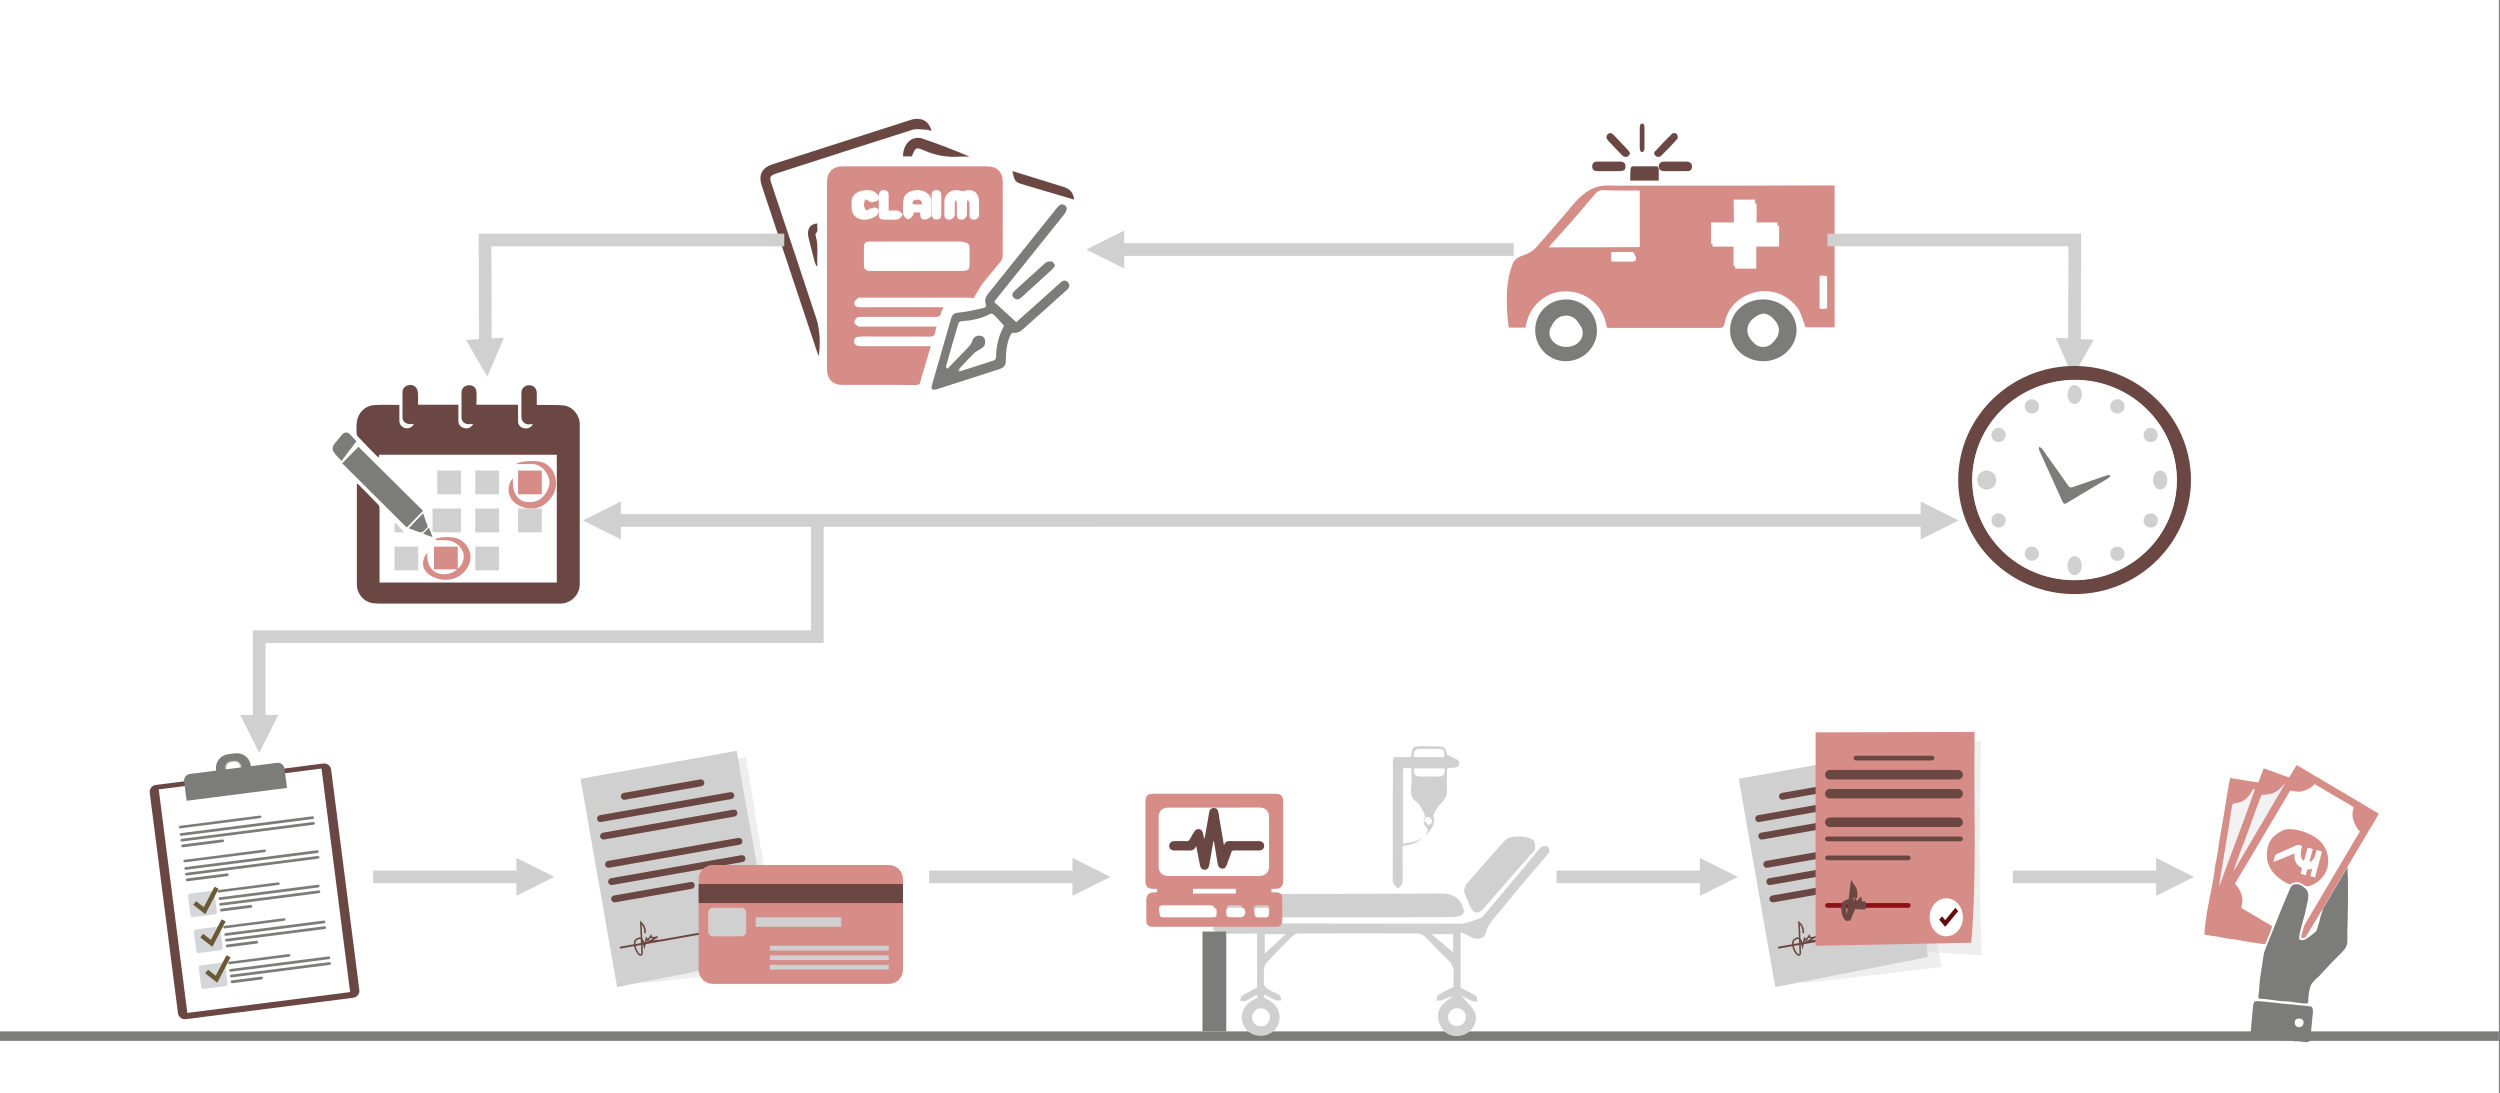 <svg width="526" height="230" xmlns="http://www.w3.org/2000/svg" xmlns:xlink="http://www.w3.org/1999/xlink" overflow="hidden"><rect width="100%" height="100%" fill="#808080" stroke="none"/><defs><clipPath id="clip0"><path d="M0 0 526 0 526 230 0 230Z" fill-rule="evenodd" clip-rule="evenodd"/></clipPath></defs><g clip-path="url(#clip0)"><rect x="0" y="0" width="525.239" height="230" fill="#FFFFFF" transform="scale(1.001 1)"/><path d="M0 0 525.239 0" stroke="#7C7C7B" stroke-width="1.997" stroke-miterlimit="8" fill="none" fill-rule="evenodd" transform="matrix(1.001 0 -0 1 0 218)"/><path d="M1.443 19.755C1.848 19.838 2.625 20.058 2.932 20.227L2.453 25.855 5.6 26.146C5.835 27.623 5.932 29.196 6.083 30.703 6.12 31.068 6.229 31.512 6.194 31.883 6.161 32.233 6.145 31.784 6.096 32.073 6.699 32.254 13.317 31.466 14.478 31.357L20.244 30.84C21.082 30.663 22.005 30.62 22.873 30.537 23.202 30.504 23.552 30.474 23.888 30.448 24.148 30.428 24.752 30.434 24.923 30.401 26.872 30.024 29.233 29.94 31.228 29.799 33.991 29.605 36.839 29.409 39.454 28.836 39.472 28.405 39.184 26.263 39.133 25.607 39.091 25.065 39.079 24.514 39.029 23.97 38.979 23.424 38.866 22.949 38.809 22.391 38.718 21.5 38.295 16.337 38.105 15.961 37.401 15.851 34.62 15.477 34.072 15.53L32.04 22.807C29.999 22.8 28.991 23.448 27.83 24.869L27.451 25.39 5.496 19.232C5.445 17.932 5.383 17.275 4.77 16.378 4.32 15.719 3.669 14.956 2.909 14.672 3.023 14.001 3.351 13 3.543 12.332 3.764 11.558 3.962 10.809 4.182 10.046 4.498 8.946 5.131 6.342 5.465 5.48 6.057 5.332 6.741 5.68 8.261 4.709 8.887 4.31 9.726 3.592 10.005 2.889 10.399 2.939 11.154 3.194 11.559 3.307 12.084 3.455 12.582 3.592 13.097 3.741L28.477 8.037C29.509 8.322 30.524 8.613 31.552 8.9 32.343 9.12 32.382 9.097 33.246 9.073 33.493 9.067 34.051 9.126 34.158 9.118 34.16 9.118 34.93 8.959 34.95 8.951 34.959 8.851 34.953 8.983 34.876 8.824 34.505 8.07 34.588 8.188 33.584 7.877L27.763 6.208 17.488 3.381 17.488 3.381C17.314 3.333 17.127 3.262 16.888 3.194 14.957 2.651 13.053 2.146 11.146 1.592 9.909 1.233 6.451 0.235 5.371 0 5.26 0.745 4.649 2.658 4.406 3.513L1.729 13.122C1.687 13.27 1.652 13.39 1.612 13.538 1.566 13.698 1.541 13.85 1.446 13.965L1.391 14.274C1.351 14.702 0.113 18.651 0 19.354 0.204 19.396 1.354 19.654 1.396 19.809L1.443 19.755Z" fill="#D68D87" fill-rule="evenodd" transform="matrix(-0.259 0.966 -0.967 -0.259 501.909 165.977)"/><path d="M10.255 7.304C10.912 7.249 11.763 7.403 12.084 7.369 12.743 7.298 13.423 7.349 14.086 7.366 14.462 7.375 14.945 7.314 15.228 7.524 15.749 7.912 16.317 8.258 16.761 8.648 17.19 9.024 17.906 9.465 17.685 10.43 17.077 10.829 13.332 10.664 12.333 10.684 11.429 10.702 10.526 10.752 9.627 10.799 8.68 10.848 7.983 10.954 7.404 11.449 7.064 11.739 6.583 12.75 6.548 13.413 6.524 13.848 6.644 14.227 6.829 14.515 7.058 14.875 7.228 14.897 7.735 15.053 7.95 15.119 8.551 15.163 8.856 15.204 10.099 15.373 11.265 15.574 12.544 15.71 14.24 15.893 15.892 16.095 17.58 16.306 18.424 16.414 22.076 16.917 22.647 16.841 24.346 16.615 26.028 16.495 27.723 16.281 28.588 16.171 29.275 15.994 30.085 15.838 30.5 15.758 30.938 15.723 31.347 15.659 31.653 15.61 32.029 15.544 31.887 15.057 31.698 14.487 31.546 13.224 31.465 12.597 31.352 11.736 31.263 10.86 31.072 10.056 30.882 9.26 30.751 8.399 30.679 7.559 30.626 6.926 30.474 5.556 30.143 5.179 30.028 5.171 29.099 5.414 28.827 5.457 28.02 5.579 26.525 5.772 25.819 5.416 25.276 5.139 24.725 4.895 24.266 4.526 24.101 4.393 23.922 4.33 23.716 4.227 23.343 4.038 23.004 3.842 22.635 3.658 21.341 3.008 19.661 2.037 18.397 1.303 16.149 0 16.081 0.476 13.317 1.139L11.307 1.624C11.221 1.645 11.038 1.701 10.963 1.711 10.674 1.752 10.857 1.802 10.751 1.595 10.723 1.888 10.564 1.808 10.155 1.906L7.985 2.444C5.603 3.07 3.188 3.675 0.853 4.449 0.501 4.566 0.262 4.544 0 4.472L0 4.472 10.255 7.304Z" fill="#7C7C7B" fill-rule="evenodd" transform="matrix(-0.259 0.966 -0.967 -0.259 498.44 183.261)"/><path d="M11.495 6.537C11.205 6.487 11.216 6.429 11.079 6.204 10.665 5.525 10.538 5.111 10.731 4.396 10.92 3.691 11.402 3.426 10.422 2.178 9.505 1.007 7.674 0 6.196 0.044 4.389 0.096 2.95 0.788 1.834 1.988 0.74 3.167 0.281 4.912 0.096 6.529 0 7.373 0.05 8.718 0.241 9.51 0.342 9.93 0.459 10.302 0.644 10.656 0.884 11.113 1.004 11.178 1.351 11.552 2.32 12.601 3.707 13.533 5.909 13.228 9.177 12.773 10.702 10.433 11.407 7.665 11.729 6.4 11.196 6.611 11.495 6.537Z" fill="#D68D87" fill-rule="evenodd" transform="matrix(-0.259 0.966 -0.967 -0.259 491.319 176.686)"/><path d="M7.995 12.843C8.345 12.782 8.828 12.693 9.099 12.564 9.473 12.389 9.415 11.978 9.38 11.532 9.319 10.72 9.118 9.938 8.956 9.187 8.622 7.629 8.5 6.01 8.182 4.46 8.091 4.015 7.981 3.761 7.984 3.273L7.926 3.182C7.685 2.577 7.682 1.251 7.408 0.604 7.153 0 5.934 0.406 4.993 0.562 4.106 0.71 3.242 0.849 2.359 1.002 1.678 1.122 0.37 1.217 0.043 1.724 0 2.389 0.31 3.817 0.422 4.509 0.571 5.421 0.725 6.253 0.875 7.147 1.174 8.94 1.389 10.743 1.721 12.513 1.679 12.545 1.793 12.806 1.811 12.882 1.899 13.25 1.881 13.703 2.547 13.732 3.207 13.759 6.913 13.002 7.939 12.861L7.995 12.843Z" fill="#7C7C7B" fill-rule="evenodd" transform="matrix(-0.259 0.966 -0.967 -0.259 488.09 212.246)"/><path d="M0 0.121 0.017 0.433C0.361 0.621 1.028 0.7 1.462 0.885 4.032 1.984 3.649 3.834 4.379 3.834 4.937 3.834 7.673 3.495 8.527 3.409L20.878 2.196C21.096 2.115 20.985 2.275 21.016 1.993 21.022 2.009 21.04 2.056 21.045 2.067 21.116 2.189 21.063 2.103 21.113 2.165 21.311 2.145 21.513 2.134 21.653 2.059 20.851 1.919 19.836 1.874 18.989 1.797 18.087 1.714 17.172 1.634 16.272 1.552 13.963 1.343 0.352 0 0 0.121Z" fill="#F2F2F2" fill-rule="evenodd" transform="matrix(-0.259 0.966 -0.967 -0.259 474.513 166.119)"/><path d="M3.452 4.092C4.848 4.224 6.236 4.378 7.648 4.495 9.096 4.615 10.522 4.704 11.957 4.85 14.744 5.137 17.719 5.477 20.526 5.639 20.483 5.607 20.482 5.603 20.401 5.565L19.268 5.245C13.734 3.758 8.187 2.148 2.632 0.672 1.83 0.459 0.813 0.124 0 0 0.073 0.091 0.015 0.042 0.128 0.126 0.305 0.259 1.179 0.531 1.742 1.073 1.909 1.235 2.053 1.409 2.223 1.551 2.561 1.833 2.752 2.256 2.937 2.697 3.109 3.103 3.359 3.645 3.452 4.092Z" fill="#F2F2F2" fill-rule="evenodd" transform="matrix(-0.259 0.966 -0.967 -0.259 480.669 164.964)"/><path d="M0.169 1.191C1.165 1.191 2.553 1.054 2.954 1.994L0.169 2.003 0.169 3.14 3.059 3.148C2.809 4.224 1.278 4.335 0.118 4.335 0.139 4.6 0.034 4.508 0.296 4.517 0 4.552 0.229 4.499 0.115 4.603 0.115 5.49 0.042 5.212 0.718 6.041 1.022 6.413 1.339 6.781 1.628 7.166L2.541 8.285C3.579 9.473 2.888 9.337 4.964 9.311 4.897 9.166 4.742 8.985 4.634 8.844L2.054 5.458C2.978 5.351 3.905 4.843 4.322 4.047 4.891 2.964 4.09 3.14 5.864 3.14L5.864 2.003C4.381 2.003 4.707 2.123 4.465 1.544 4.378 1.34 4.299 1.219 4.223 1.028L5.811 1.028 5.814 0 0.169 0 0.169 1.191Z" fill="#FFFFFF" fill-rule="evenodd" transform="matrix(-0.259 0.966 -0.967 -0.259 488.596 178.992)"/><path d="M0.76 0.292C0.273 0.41 0 0.871 0.209 1.5 0.373 1.987 0.735 2.256 1.339 2.046 2.481 1.648 1.96 0 0.76 0.292Z" fill="#FFFFFF" fill-rule="evenodd" transform="matrix(-0.259 0.966 -0.967 -0.259 485.149 214.494)"/><path d="M26.065 0.058 29.429 0C29.18 15.055 28.947 30.248 29.619 44.912L0 43.174 1.742 41.315" fill="#D0D0D0" fill-rule="evenodd" fill-opacity="0.361" transform="matrix(0.986 -0.174 0.173 0.985 371.622 164.37)"/><path d="M32.646 43.93 0 44.574 0 0.086 33.352 0C33.118 14.645 33.878 29.782 32.646 43.93Z" fill="#D0D0D0" fill-rule="evenodd" transform="matrix(0.986 -0.174 0.173 0.985 365.808 163.772)"/><path d="M0 0.728C-1.41634e-16 0.326 0.326 0 0.728 0L17.072 0C17.474 -1.41636e-16 17.8 0.326 17.8 0.728L17.8 0.728C17.8 1.131 17.474 1.457 17.071 1.457L0.728 1.457C0.326 1.457 0 1.131 0 0.728Z" fill="#6A4742" fill-rule="evenodd" transform="matrix(0.986 -0.174 0.173 0.985 374.187 166.956)"/><path d="M0 0.728C-1.16468e-16 0.326 0.326 0 0.728 0L28.546 0C28.948 -1.16469e-16 29.274 0.326 29.274 0.728L29.274 0.728C29.274 1.131 28.948 1.457 28.546 1.457L0.728 1.457C0.326 1.457 0 1.131 0 0.728Z" fill="#6A4742" fill-rule="evenodd" transform="matrix(0.986 -0.174 0.173 0.985 369.18 171.639)"/><path d="M0 0.728C-1.16468e-16 0.326 0.326 0 0.728 0L28.546 0C28.948 -1.16469e-16 29.274 0.326 29.274 0.728L29.274 0.728C29.274 1.131 28.948 1.457 28.546 1.457L0.728 1.457C0.326 1.457 0 1.131 0 0.728Z" fill="#6A4742" fill-rule="evenodd" transform="matrix(0.986 -0.174 0.173 0.985 369.831 175.326)"/><path d="M0 0.728C-1.16468e-16 0.326 0.326 0 0.728 0L28.546 0C28.948 -1.16469e-16 29.274 0.326 29.274 0.728L29.274 0.728C29.274 1.131 28.948 1.457 28.546 1.457L0.728 1.457C0.326 1.457 0 1.131 0 0.728Z" fill="#6A4742" fill-rule="evenodd" transform="matrix(0.986 -0.174 0.173 0.985 370.879 181.261)"/><path d="M0 0.728C-1.16468e-16 0.326 0.326 0 0.728 0L28.546 0C28.948 -1.16469e-16 29.274 0.326 29.274 0.728L29.274 0.728C29.274 1.131 28.948 1.457 28.546 1.457L0.728 1.457C0.326 1.457 0 1.131 0 0.728Z" fill="#6A4742" fill-rule="evenodd" transform="matrix(0.986 -0.174 0.173 0.985 371.522 184.9)"/><path d="M0 0.728C-1.41634e-16 0.326 0.326 0 0.728 0L17.072 0C17.474 -1.41636e-16 17.8 0.326 17.8 0.728L17.8 0.728C17.8 1.131 17.474 1.457 17.071 1.457L0.728 1.457C0.326 1.457 0 1.131 0 0.728Z" fill="#6A4742" fill-rule="evenodd" transform="matrix(0.986 -0.174 0.173 0.985 372.164 188.54)"/><path d="M0 0.206C-3.54085e-17 0.092 0.092 0 0.206 0L17.594 0C17.708 -3.54094e-17 17.8 0.092 17.8 0.206L17.8 0.206C17.8 0.319 17.708 0.412 17.594 0.412L0.206 0.412C0.092 0.412 0 0.319 0 0.206Z" fill="#6A4742" fill-rule="evenodd" transform="matrix(0.986 -0.174 0.173 0.985 374.047 199.199)"/><path d="M2.977 2.365C3.114 2.048 3.3 1.01 2.523 0L1.664 6.478C1.499 6.639 1.4 6.977 1.024 6.548 0.727 6.383 0 4.327 0.756 3.507 2.147 2.683 2.37 3.692 2.387 5.036L3.11 3.507 3.328 3.944 4.138 3.157C4.241 3.853 4.889 3.651 5.468 3.577L3.514 4.282 5.501 4.347" stroke="#6A4742" stroke-width="0.333" stroke-miterlimit="8" fill="none" fill-rule="evenodd" transform="matrix(0.986 -0.174 0.173 0.985 376.027 194.523)"/><path d="M25.483 0.059 28.773 0C28.529 15.084 28.301 30.308 28.958 45L0 43.259 1.703 41.396" fill="#D0D0D0" fill-rule="evenodd" fill-opacity="0.361" transform="matrix(1.001 0 -0 1 388 156)"/><path d="M32.717 44.35 0 45 0 0.087 33.423 0C33.19 14.785 33.951 30.067 32.717 44.35Z" fill="#D68D87" fill-rule="evenodd" transform="matrix(1.001 0 -0 1 382 154)"/><path d="M0 0.5C-1.4302e-16 0.224 0.224 0 0.5 0L17.474 0C17.75 -7.15111e-17 17.974 0.224 17.974 0.5L17.974 0.5C17.974 0.776 17.75 1 17.474 1L0.5 1C0.224 1 0 0.776 0 0.5Z" fill="#8D1218" fill-rule="evenodd" transform="matrix(1.001 0 -0 1 384 190)"/><path d="M0 0.5C-6.75373e-17 0.224 0.224 -6.75377e-17 0.5 0L16.475 0C16.752 -6.75377e-17 16.975 0.224 16.975 0.5L16.975 0.5C16.975 0.776 16.752 1 16.475 1L0.5 1C0.224 1 0 0.776 0 0.5Z" fill="#6A4742" fill-rule="evenodd" transform="matrix(1.001 0 -0 1 390 159)"/><path d="M0 1C-1.15211e-16 0.448 0.448 -1.15212e-16 1 -2.30424e-16L27.958 0C28.51 -2.30424e-16 28.958 0.448 28.958 1L28.958 1C28.958 1.552 28.51 2 27.958 2L1 2C0.448 2 0 1.552 0 1Z" fill="#6A4742" fill-rule="evenodd" transform="matrix(1.001 0 -0 1 384 162)"/><path d="M0 1C-2.30421e-16 0.448 0.448 0 1 0L27.958 0C28.51 -2.30423e-16 28.958 0.448 28.958 1L28.958 1C28.958 1.552 28.51 2 27.958 2L1 2C0.448 2 1.15211e-16 1.552 0 1Z" fill="#6A4742" fill-rule="evenodd" transform="matrix(1.001 0 -0 1 384 166)"/><path d="M0 1C-1.15211e-16 0.448 0.448 -1.15212e-16 1 -2.30424e-16L27.958 0C28.51 -2.30424e-16 28.958 0.448 28.958 1L28.958 1C28.958 1.552 28.51 2 27.958 2L1 2C0.448 2 0 1.552 0 1Z" fill="#6A4742" fill-rule="evenodd" transform="matrix(1.001 0 -0 1 384 172)"/><path d="M0 0.5C-1.15211e-16 0.224 0.224 0 0.5 0L28.458 0C28.734 -5.76055e-17 28.958 0.224 28.958 0.5L28.958 0.5C28.958 0.776 28.734 1 28.458 1L0.5 1C0.224 1 0 0.776 0 0.5Z" fill="#6A4742" fill-rule="evenodd" transform="matrix(1.001 0 -0 1 384 176)"/><path d="M0 0.5C-1.4302e-16 0.224 0.224 0 0.5 0L17.474 0C17.75 -7.15111e-17 17.974 0.224 17.974 0.5L17.974 0.5C17.974 0.776 17.75 1 17.474 1L0.5 1C0.224 1 0 0.776 0 0.5Z" fill="#6A4742" fill-rule="evenodd" transform="matrix(1.001 0 -0 1 384 180)"/><path d="M0 4C-8.89904e-16 1.791 1.565 0 3.495 0 5.425-1.0185e-15 6.99 1.791 6.99 4 6.99 6.209 5.425 8 3.495 8 1.565 8-1.33486e-15 6.209 0 4Z" fill="#FFFFFF" fill-rule="evenodd" transform="matrix(1.001 0 -0 1 406 189)"/><path d="M3.413 0 2.036 1.647 1.26 2.588 0.601 1.788 0 2.494 1.26 4 1.26 4 1.26 4 2.036 3.082 3.994 0.706 3.413 0Z" fill="#660D0A" fill-rule="evenodd" transform="matrix(1.001 0 -0 1 408 191)"/><path d="M2.703 2.373C2.826 2.055 2.995 1.013 2.29 0L1.511 6.5C1.361 6.661 1.271 7 0.93 6.57 0.66 6.405 0 4.341 0.686 3.519 1.949 2.692 2.152 3.705 2.167 5.053L2.822 3.519 3.021 3.957 3.756 3.167C3.85 3.866 4.438 3.663 4.963 3.589L3.19 4.296 4.993 4.362" stroke="#6A4742" stroke-width="0.999" stroke-miterlimit="8" fill="none" fill-rule="evenodd" transform="matrix(1.001 0 -0 1 387.5 186.5)"/><path d="M26.065 0.058 29.429 0C29.18 15.055 28.947 30.248 29.619 44.912L0 43.174 1.742 41.315" fill="#D0D0D0" fill-rule="evenodd" fill-opacity="0.361" transform="matrix(0.986 -0.174 0.173 0.985 127.938 164.37)"/><path d="M32.646 43.93 0 44.574 0 0.086 33.352 0C33.118 14.645 33.878 29.782 32.646 43.93Z" fill="#D0D0D0" fill-rule="evenodd" transform="matrix(0.986 -0.174 0.173 0.985 122.124 163.772)"/><path d="M0 0.728C-1.41634e-16 0.326 0.326 0 0.728 0L17.072 0C17.474 -1.41636e-16 17.8 0.326 17.8 0.728L17.8 0.728C17.8 1.131 17.474 1.457 17.071 1.457L0.728 1.457C0.326 1.457 0 1.131 0 0.728Z" fill="#6A4742" fill-rule="evenodd" transform="matrix(0.986 -0.174 0.173 0.985 130.503 166.956)"/><path d="M0 0.728C-1.16468e-16 0.326 0.326 0 0.728 0L28.546 0C28.948 -1.16469e-16 29.274 0.326 29.274 0.728L29.274 0.728C29.274 1.131 28.948 1.457 28.546 1.457L0.728 1.457C0.326 1.457 0 1.131 0 0.728Z" fill="#6A4742" fill-rule="evenodd" transform="matrix(0.986 -0.174 0.173 0.985 125.496 171.639)"/><path d="M0 0.728C-1.16468e-16 0.326 0.326 0 0.728 0L28.546 0C28.948 -1.16469e-16 29.274 0.326 29.274 0.728L29.274 0.728C29.274 1.131 28.948 1.457 28.546 1.457L0.728 1.457C0.326 1.457 0 1.131 0 0.728Z" fill="#6A4742" fill-rule="evenodd" transform="matrix(0.986 -0.174 0.173 0.985 126.147 175.326)"/><path d="M0 0.728C-1.16468e-16 0.326 0.326 0 0.728 0L28.546 0C28.948 -1.16469e-16 29.274 0.326 29.274 0.728L29.274 0.728C29.274 1.131 28.948 1.457 28.546 1.457L0.728 1.457C0.326 1.457 0 1.131 0 0.728Z" fill="#6A4742" fill-rule="evenodd" transform="matrix(0.986 -0.174 0.173 0.985 127.195 181.261)"/><path d="M0 0.728C-1.16468e-16 0.326 0.326 0 0.728 0L28.546 0C28.948 -1.16469e-16 29.274 0.326 29.274 0.728L29.274 0.728C29.274 1.131 28.948 1.457 28.546 1.457L0.728 1.457C0.326 1.457 0 1.131 0 0.728Z" fill="#6A4742" fill-rule="evenodd" transform="matrix(0.986 -0.174 0.173 0.985 127.838 184.9)"/><path d="M0 0.728C-1.41634e-16 0.326 0.326 0 0.728 0L17.072 0C17.474 -1.41636e-16 17.8 0.326 17.8 0.728L17.8 0.728C17.8 1.131 17.474 1.457 17.071 1.457L0.728 1.457C0.326 1.457 0 1.131 0 0.728Z" fill="#6A4742" fill-rule="evenodd" transform="matrix(0.986 -0.174 0.173 0.985 128.48 188.54)"/><path d="M0 0.206C-3.54085e-17 0.092 0.092 0 0.206 0L17.594 0C17.708 -3.54094e-17 17.8 0.092 17.8 0.206L17.8 0.206C17.8 0.319 17.708 0.412 17.594 0.412L0.206 0.412C0.092 0.412 0 0.319 0 0.206Z" fill="#6A4742" fill-rule="evenodd" transform="matrix(0.986 -0.174 0.173 0.985 130.362 199.199)"/><path d="M2.977 2.365C3.114 2.048 3.3 1.01 2.523 0L1.664 6.478C1.499 6.639 1.4 6.977 1.024 6.548 0.727 6.383 0 4.327 0.756 3.507 2.147 2.683 2.37 3.692 2.387 5.036L3.11 3.507 3.328 3.944 4.138 3.157C4.241 3.853 4.889 3.651 5.468 3.577L3.514 4.282 5.501 4.347" stroke="#6A4742" stroke-width="0.333" stroke-miterlimit="8" fill="none" fill-rule="evenodd" transform="matrix(0.986 -0.174 0.173 0.985 132.343 194.523)"/><path d="M0 2.947C-3.41659e-16 1.32 1.32 -3.4166e-16 2.947 -6.83319e-16L39.99 0C41.618 -6.83319e-16 42.938 1.32 42.938 2.947L42.938 22.053C42.938 23.681 41.618 25 39.99 25L2.947 25C1.32 25 0 23.681 0 22.053Z" fill="#D68D87" fill-rule="evenodd" transform="matrix(1.001 0 -0 1 147 182)"/><rect x="0" y="0" width="42.938" height="4" fill="#6A4742" transform="matrix(1.001 0 -0 1 147 186)"/><path d="M0 1C-2.54258e-16 0.448 0.448 -1.27129e-16 1 0L6.988 0C7.541 -1.27129e-16 7.988 0.448 7.988 1L7.988 5C7.988 5.552 7.541 6 6.988 6L1 6C0.448 6 0 5.552 0 5Z" fill="#D0D0D0" fill-rule="evenodd" transform="matrix(1.001 0 -0 1 149 191)"/><rect x="0" y="0" width="17.974" height="2" fill="#D0D0D0" transform="matrix(1.001 0 -0 1 159 193)"/><rect x="0" y="0" width="24.964" height="1" fill="#D0D0D0" transform="matrix(1.001 0 -0 1 162 199)"/><rect x="0" y="0" width="24.964" height="1" fill="#D0D0D0" transform="matrix(1.001 0 -0 1 162 201)"/><rect x="0" y="0" width="24.964" height="1" fill="#D0D0D0" transform="matrix(1.001 0 -0 1 162 203)"/><path d="M-18.677-18.124C-17.825-18.493-17.172-18.691-16.662-19.06-15.498-19.826-13.738-19.627-13.426-18.379-12.83-16.082-11.099-14.636-9.765-12.934-6.842-9.22-3.691-5.703-0.655-2.073-0.399-1.761-0.03-1.393-0.002-1.024 0.026-0.684-0.257-0.088-0.513-0.031-0.91 0.054-1.591-0.031-1.847-0.315-3.152-1.761-4.316-3.293-5.565-4.767-8.374-8.142-11.212-11.488-14.05-14.863-14.221-15.09-14.561-15.175-14.845-15.288-15.555-15.543-16.264-15.827-17.002-16.026-17.513-16.167-18.081-16.337-18.62-16.337-34.144-16.337-49.64-16.281-65.164-16.281-66.64-16.281-68.088-16.337-69.563-16.508-70.046-16.564-70.472-17.046-70.897-17.33-70.443-17.699-69.989-18.323-69.507-18.379-67.719-18.521-65.902-18.436-64.114-18.436-63.263-18.436-62.411-18.436-61.446-18.436-61.446-22.321-61.446-26.121-61.446-29.751-62.553-30.375-63.66-30.914-64.653-31.566-64.909-31.736-64.909-32.246-65.022-32.615-64.625-32.615-64.171-32.728-63.83-32.587-63.064-32.246-62.326-31.764-61.588-31.339-61.503-31.509-61.39-31.651-61.304-31.821-61.617-31.991-61.901-32.218-62.213-32.36-64.029-33.239-64.966-35.054-64.568-36.897-64.171-38.74-62.582-39.96-60.652-39.96-58.779-39.931-57.218-38.74-56.82-36.982-56.395-35.111-57.275-33.296-59.062-32.388-59.346-32.246-59.63-32.076-59.886-31.906-59.942-31.878-59.914-31.736-59.942-31.226-59.006-31.708-58.296-32.133-57.53-32.445-57.189-32.587-56.735-32.473-56.338-32.473-56.451-32.105-56.423-31.566-56.678-31.424-57.473-30.914-58.353-30.602-59.176-30.119-59.545-29.893-59.942-29.467-59.971-29.099-60.084-28.021-60.056-26.915-59.971-25.837-59.942-25.355-59.715-24.817-59.375-24.476-57.643-22.605-55.855-20.761-54.039-18.975-53.699-18.634-53.074-18.408-52.563-18.408-44.276-18.379-36.017-18.379-27.73-18.408-27.191-18.408-26.538-18.691-26.141-19.088-24.523-20.676-23.019-22.406-21.373-23.937-20.379-24.873-19.982-25.866-20.124-27.17-20.209-28.049-20.152-28.957-20.152-29.666-21.373-30.29-22.451-30.743-23.416-31.367-23.672-31.537-23.672-32.133-23.785-32.53-23.388-32.502-22.962-32.587-22.593-32.445-21.827-32.133-21.089-31.736-20.152-31.594-21.969-32.728-23.643-33.919-23.388-36.273-23.303-37.181-22.82-38.202-22.196-38.882-20.748-40.442-18.024-40.328-16.576-38.797-15.47-37.634-15.072-36.131-15.81-34.742-16.463-33.551-17.627-32.643-18.535-31.424-17.825-31.821-17.116-32.246-16.349-32.587-15.98-32.728-15.526-32.672-15.129-32.7-15.242-32.303-15.242-31.679-15.498-31.509-16.463-30.885-17.541-30.403-18.677-29.808-18.677-26.149-18.677-22.406-18.677-18.124ZM-24.778-18.549C-23.019-18.549-21.628-18.549-20.238-18.549-20.238-20.081-20.238-21.499-20.238-22.378-21.543-21.272-23.076-19.996-24.778-18.549ZM-62.496-36.103C-62.525-35.026-61.73-34.175-60.68-34.146-59.658-34.118-58.779-34.94-58.75-35.99-58.722-37.039-59.517-37.89-60.567-37.946-61.645-37.946-62.468-37.152-62.496-36.103ZM-19.386-34.118C-18.364-34.146-17.541-35.054-17.57-36.075-17.598-37.096-18.478-37.946-19.5-37.89-20.578-37.861-21.316-37.039-21.288-35.933-21.259-34.884-20.436-34.09-19.386-34.118ZM-59.829-22.661C-59.829-21.357-59.829-19.939-59.829-18.549-58.381-18.549-57.076-18.549-55.458-18.549-57.047-20.052-58.438-21.357-59.829-22.661Z" fill="#D0D0D0" fill-rule="evenodd" transform="matrix(1.001 8.75495e-08 8.74228e-08 -1 326 178)"/><path d="M-24.892-4.989C-17.392-4.989-9.922-5.014-2.422-4.964-1.615-4.964-0.403-4.69-0.115-4.191 0.202-3.692-0.202-2.719-0.548-2.045-1.413-0.499-2.97 0-4.903 0-15.2-0.05-25.497-0.075-35.823-0.075-39.025-0.075-42.255-0.025-45.457-0.025-47.678 0-49.87-1.646-49.928-3.517-49.928-3.941-49.38-4.515-48.918-4.814-48.543-5.039-47.909-4.989-47.389-4.989-39.89-5.014-32.391-4.989-24.892-4.989Z" fill="#D0D0D0" fill-rule="evenodd" transform="matrix(1.001 8.75495e-08 8.74228e-08 -1 308 188)"/><path d="M-7.24-19.009C-6.24-17.755-4.753-16.706-5.411-14.665-5.497-14.373-5.068-13.878-4.868-13.469-4.182-12.07-2.466-11.312-2.552-9.417-2.609-7.872-2.552-6.327-2.552-4.752-1.695-4.198 0.135-5.131-0.008-3.324-0.036-2.799-1.466-2.391-2.552-1.778-2.981-0.058-2.981-0.058-5.296-0.029-6.097-0.029-6.926 0-7.726 0-9.756 0-9.87-0.117-10.099-2.303-11.271-2.303-12.5-2.303-13.758-2.303-13.844-2.653-13.93-2.886-13.93-3.12-13.958-11.225-13.958-19.329-13.958-27.434-13.958-27.872-14.044-28.367-13.873-28.717-13.644-29.213-13.187-29.563-12.843-30-12.529-29.592-11.986-29.213-11.929-28.776-11.786-27.522-11.871-26.268-11.871-24.985-11.871-23.732-11.871-22.478-11.871-21.02-10.985-20.816-10.013-20.729-9.184-20.35-8.47-20.029-7.869-19.417-7.212-18.95-8.555-20.029-10.128-20.321-11.786-20.466-11.786-15.102-11.786-9.883-11.786-4.636-11.185-4.636-10.642-4.636-10.013-4.636-10.013-5.452-10.042-6.181-10.013-6.88-9.928-8.717-10.842-10.845-8.527-12.012-8.47-12.041-8.47-12.187-8.412-12.274-7.698-13.44-6.726-14.548-7.441-16.093-7.498-16.21-7.383-16.502-7.24-16.618-6.211-17.464-6.726-18.222-7.24-19.009ZM-9.47-2.303C-9.727-1.02-9.213-0.525-8.127-0.554-6.897-0.583-5.668-0.554-4.439-0.554-3.181-0.583-3.01-0.816-3.21-2.303-5.268-2.303-7.326-2.303-9.47-2.303ZM-9.47-4.665C-7.269-4.665-5.182-4.665-3.067-4.665-2.895-5.86-3.295-6.414-4.439-6.385-5.611-6.356-6.812-6.385-7.984-6.385-9.099-6.414-9.727-6.006-9.47-4.665ZM-7.126-15.918C-7.24-15.685-7.383-15.481-7.498-15.248-7.126-15.102-6.697-14.81-6.383-14.898-6.068-14.985-5.697-15.481-5.668-15.802-5.64-16.035-6.125-16.356-6.354-16.647-6.612-16.414-6.869-16.181-7.126-15.918Z" fill="#D0D0D0" fill-rule="evenodd" transform="matrix(1.001 8.75495e-08 8.74228e-08 -1 307 157)"/><path d="M-14.978-11.476C-14.47-12.718-14.051-14.104-13.334-15.346-12.796-16.27-11.809-16.155-11.062-15.375-9.985-14.191-8.939-12.949-7.892-11.736-5.59-9.108-3.258-6.451-0.955-3.823-0.626-3.448-0.118-3.101-0.058-2.697 0.031-2.119 0.061-1.282-0.298-0.877-1.284 0.191-5.261 0.336-6.248-0.733-9.028-3.736-11.689-6.855-14.38-9.946-14.679-10.292-14.739-10.841-14.978-11.476Z" fill="#D0D0D0" fill-rule="evenodd" transform="matrix(1.001 8.75495e-08 8.74228e-08 -1 323 176)"/><path d="M36.919 49.681C1.472 49.681 1.472 49.681 1.472 49.681 0.663 49.681 0 49.019 0 48.209 0 1.472 0 1.472 0 1.472 0 0.662 0.663 0 1.472 0 36.919 0 36.919 0 36.919 0 37.766 0 38.429 0.662 38.429 1.472 38.429 48.209 38.429 48.209 38.429 48.209 38.429 49.019 37.766 49.681 36.919 49.681" fill="#6A4742" fill-rule="evenodd" transform="matrix(0.993 -0.127 0.127 0.992 31.32 165.34)"/><rect x="0" y="0" width="31.353" height="43.509" fill="#F3EEDD" transform="matrix(0.993 -0.127 0.127 0.992 35.226 168.022)"/><rect x="0" y="0" width="34.489" height="47.41" fill="#FFFFFF" transform="matrix(0.993 -0.127 0.127 0.992 33.395 166.083)"/><path d="M5.114 4.995C0.478 4.995 0.478 4.995 0.478 4.995 0.221 4.995 0 4.775 0 4.518 0 0.477 0 0.477 0 0.477 0 0.22 0.221 0 0.478 0 5.114 0 5.114 0 5.114 0 5.371 0 5.592 0.22 5.592 0.477 5.592 4.518 5.592 4.518 5.592 4.518 5.592 4.775 5.371 4.995 5.114 4.995" fill="#D4D6D9" fill-rule="evenodd" transform="matrix(0.993 -0.127 0.127 0.992 39.505 188.08)"/><path d="M12.85 0.546C0.258 0.546 0.258 0.546 0.258 0.546 0.11 0.546 0 0.436 0 0.255 0 0.109 0.11 0 0.258 0 12.85 0 12.85 0 12.85 0 13.034 0 13.145 0.109 13.145 0.255 13.145 0.436 13.034 0.546 12.85 0.546" fill="#7C7C7B" fill-rule="evenodd" transform="matrix(0.993 -0.127 0.127 0.992 45.754 187.282)"/><path d="M21.102 0.58C0.258 0.58 0.258 0.58 0.258 0.58 0.11 0.58 0 0.435 0 0.29 0 0.145 0.11 0 0.258 0 21.102 0 21.102 0 21.102 0 21.286 0 21.396 0.145 21.396 0.29 21.396 0.435 21.286 0.58 21.102 0.58" fill="#7C7C7B" fill-rule="evenodd" transform="matrix(0.993 -0.127 0.127 0.992 45.951 188.821)"/><path d="M21.102 0.58C0.258 0.58 0.258 0.58 0.258 0.58 0.11 0.58 0 0.435 0 0.29 0 0.145 0.11 0 0.258 0 21.102 0 21.102 0 21.102 0 21.286 0 21.396 0.145 21.396 0.29 21.396 0.435 21.286 0.58 21.102 0.58" fill="#7C7C7B" fill-rule="evenodd" transform="matrix(0.993 -0.127 0.127 0.992 46.105 190.022)"/><path d="M6.525 0.597C0.258 0.597 0.258 0.597 0.258 0.597 0.111 0.597 0 0.448 0 0.298 0 0.149 0.111 0 0.258 0 6.525 0 6.525 0 6.525 0 6.709 0 6.82 0.149 6.82 0.298 6.82 0.448 6.709 0.597 6.525 0.597" fill="#7C7C7B" fill-rule="evenodd" transform="matrix(0.993 -0.127 0.127 0.992 46.258 191.223)"/><path d="M5.114 4.995C0.478 4.995 0.478 4.995 0.478 4.995 0.221 4.995 0 4.775 0 4.518 0 0.477 0 0.477 0 0.477 0 0.22 0.221 0 0.478 0 5.114 0 5.114 0 5.114 0 5.371 0 5.592 0.22 5.592 0.477 5.592 4.518 5.592 4.518 5.592 4.518 5.592 4.775 5.371 4.995 5.114 4.995" fill="#D4D6D9" fill-rule="evenodd" transform="matrix(0.993 -0.127 0.127 0.992 40.721 195.622)"/><path d="M12.85 0.546C0.258 0.546 0.258 0.546 0.258 0.546 0.11 0.546 0 0.436 0 0.255 0 0.109 0.11 0 0.258 0 12.85 0 12.85 0 12.85 0 13.034 0 13.145 0.109 13.145 0.255 13.145 0.436 13.034 0.546 12.85 0.546" fill="#7C7C7B" fill-rule="evenodd" transform="matrix(0.993 -0.127 0.127 0.992 46.971 194.825)"/><path d="M21.102 0.58C0.258 0.58 0.258 0.58 0.258 0.58 0.11 0.58 0 0.435 0 0.29 0 0.145 0.11 0 0.258 0 21.102 0 21.102 0 21.102 0 21.286 0 21.396 0.145 21.396 0.29 21.396 0.435 21.286 0.58 21.102 0.58" fill="#7C7C7B" fill-rule="evenodd" transform="matrix(0.993 -0.127 0.127 0.992 47.167 196.364)"/><path d="M21.102 0.58C0.258 0.58 0.258 0.58 0.258 0.58 0.11 0.58 0 0.435 0 0.29 0 0.145 0.11 0 0.258 0 21.102 0 21.102 0 21.102 0 21.286 0 21.396 0.145 21.396 0.29 21.396 0.435 21.286 0.58 21.102 0.58" fill="#7C7C7B" fill-rule="evenodd" transform="matrix(0.993 -0.127 0.127 0.992 47.321 197.565)"/><path d="M6.525 0.597C0.258 0.597 0.258 0.597 0.258 0.597 0.111 0.597 0 0.448 0 0.298 0 0.149 0.111 0 0.258 0 6.525 0 6.525 0 6.525 0 6.709 0 6.82 0.149 6.82 0.298 6.82 0.448 6.709 0.597 6.525 0.597" fill="#7C7C7B" fill-rule="evenodd" transform="matrix(0.993 -0.127 0.127 0.992 47.475 198.766)"/><path d="M4.979 0.063 2.193 4.051 0.747 2.589 0.063 3.265 2.32 5.547 5.767 0.613Z" fill="#695934" fill-rule="evenodd" transform="matrix(0.993 -0.127 0.127 0.992 40.188 187.137)"/><path d="M4.979 0.063 2.193 4.051 0.747 2.589 0.063 3.265 2.32 5.547 5.767 0.613Z" fill="#695934" fill-rule="evenodd" transform="matrix(0.993 -0.127 0.127 0.992 41.67 194.006)"/><path d="M17.104 0.546C0.343 0.546 0.343 0.546 0.343 0.546 0.147 0.546 0 0.436 0 0.255 0 0.109 0.147 0 0.343 0 17.104 0 17.104 0 17.104 0 17.349 0 17.496 0.109 17.496 0.255 17.496 0.436 17.349 0.546 17.104 0.546" fill="#7C7C7B" fill-rule="evenodd" transform="matrix(0.993 -0.127 0.127 0.992 37.581 173.782)"/><path d="M28.087 0.58C0.343 0.58 0.343 0.58 0.343 0.58 0.147 0.58 0 0.435 0 0.29 0 0.145 0.147 0 0.343 0 28.087 0 28.087 0 28.087 0 28.332 0 28.479 0.145 28.479 0.29 28.479 0.435 28.332 0.58 28.087 0.58" fill="#7C7C7B" fill-rule="evenodd" transform="matrix(0.993 -0.127 0.127 0.992 37.778 175.321)"/><path d="M28.087 0.58C0.343 0.58 0.343 0.58 0.343 0.58 0.147 0.58 0 0.435 0 0.29 0 0.145 0.147 0 0.343 0 28.087 0 28.087 0 28.087 0 28.332 0 28.479 0.145 28.479 0.29 28.479 0.435 28.332 0.58 28.087 0.58" fill="#7C7C7B" fill-rule="evenodd" transform="matrix(0.993 -0.127 0.127 0.992 37.931 176.522)"/><path d="M8.684 0.597C0.343 0.597 0.343 0.597 0.343 0.597 0.147 0.597 0 0.448 0 0.298 0 0.149 0.147 0 0.343 0 8.684 0 8.684 0 8.684 0 8.93 0 9.077 0.149 9.077 0.298 9.077 0.448 8.93 0.597 8.684 0.597" fill="#7C7C7B" fill-rule="evenodd" transform="matrix(0.993 -0.127 0.127 0.992 38.085 177.723)"/><path d="M17.104 0.546C0.343 0.546 0.343 0.546 0.343 0.546 0.147 0.546 0 0.436 0 0.255 0 0.109 0.147 0 0.343 0 17.104 0 17.104 0 17.104 0 17.349 0 17.496 0.109 17.496 0.255 17.496 0.436 17.349 0.546 17.104 0.546" fill="#7C7C7B" fill-rule="evenodd" transform="matrix(0.993 -0.127 0.127 0.992 38.554 180.928)"/><path d="M28.087 0.58C0.343 0.58 0.343 0.58 0.343 0.58 0.147 0.58 0 0.435 0 0.29 0 0.145 0.147 0 0.343 0 28.087 0 28.087 0 28.087 0 28.332 0 28.479 0.145 28.479 0.29 28.479 0.435 28.332 0.58 28.087 0.58" fill="#7C7C7B" fill-rule="evenodd" transform="matrix(0.993 -0.127 0.127 0.992 38.751 182.467)"/><path d="M28.087 0.58C0.343 0.58 0.343 0.58 0.343 0.58 0.147 0.58 0 0.435 0 0.29 0 0.145 0.147 0 0.343 0 28.087 0 28.087 0 28.087 0 28.332 0 28.479 0.145 28.479 0.29 28.479 0.435 28.332 0.58 28.087 0.58" fill="#7C7C7B" fill-rule="evenodd" transform="matrix(0.993 -0.127 0.127 0.992 38.905 183.667)"/><path d="M8.684 0.597C0.343 0.597 0.343 0.597 0.343 0.597 0.147 0.597 0 0.448 0 0.298 0 0.149 0.147 0 0.343 0 8.684 0 8.684 0 8.684 0 8.93 0 9.077 0.149 9.077 0.298 9.077 0.448 8.93 0.597 8.684 0.597" fill="#7C7C7B" fill-rule="evenodd" transform="matrix(0.993 -0.127 0.127 0.992 39.058 184.868)"/><path d="M5.114 4.995C0.478 4.995 0.478 4.995 0.478 4.995 0.221 4.995 0 4.775 0 4.518 0 0.477 0 0.477 0 0.477 0 0.22 0.221 0 0.478 0 5.114 0 5.114 0 5.114 0 5.371 0 5.592 0.22 5.592 0.477 5.592 4.518 5.592 4.518 5.592 4.518 5.592 4.775 5.371 4.995 5.114 4.995" fill="#D4D6D9" fill-rule="evenodd" transform="matrix(0.993 -0.127 0.127 0.992 41.749 203.168)"/><path d="M12.85 0.546C0.258 0.546 0.258 0.546 0.258 0.546 0.11 0.546 0 0.436 0 0.255 0 0.109 0.11 0 0.258 0 12.85 0 12.85 0 12.85 0 13.034 0 13.145 0.109 13.145 0.255 13.145 0.436 13.034 0.546 12.85 0.546" fill="#7C7C7B" fill-rule="evenodd" transform="matrix(0.993 -0.127 0.127 0.992 47.999 202.371)"/><path d="M21.102 0.58C0.258 0.58 0.258 0.58 0.258 0.58 0.11 0.58 0 0.435 0 0.29 0 0.145 0.11 0 0.258 0 21.102 0 21.102 0 21.102 0 21.286 0 21.396 0.145 21.396 0.29 21.396 0.435 21.286 0.58 21.102 0.58" fill="#7C7C7B" fill-rule="evenodd" transform="matrix(0.993 -0.127 0.127 0.992 48.196 203.91)"/><path d="M21.102 0.58C0.258 0.58 0.258 0.58 0.258 0.58 0.11 0.58 0 0.435 0 0.29 0 0.145 0.11 0 0.258 0 21.102 0 21.102 0 21.102 0 21.286 0 21.396 0.145 21.396 0.29 21.396 0.435 21.286 0.58 21.102 0.58" fill="#7C7C7B" fill-rule="evenodd" transform="matrix(0.993 -0.127 0.127 0.992 48.349 205.111)"/><path d="M6.525 0.597C0.258 0.597 0.258 0.597 0.258 0.597 0.111 0.597 0 0.448 0 0.298 0 0.149 0.111 0 0.258 0 6.525 0 6.525 0 6.525 0 6.709 0 6.82 0.149 6.82 0.298 6.82 0.448 6.709 0.597 6.525 0.597" fill="#7C7C7B" fill-rule="evenodd" transform="matrix(0.993 -0.127 0.127 0.992 48.503 206.311)"/><path d="M4.979 0.063 2.193 4.051 0.747 2.589 0.063 3.265 2.32 5.547 5.767 0.613Z" fill="#695934" fill-rule="evenodd" transform="matrix(0.993 -0.127 0.127 0.992 42.698 201.552)"/><path d="M3.391 3.571C2.764 3.571 2.764 3.571 2.764 3.571 2.138 3.571 1.658 3.055 1.658 2.429 1.658 1.804 2.138 1.325 2.764 1.325 3.391 1.325 3.391 1.325 3.391 1.325 4.017 1.325 4.496 1.804 4.496 2.429 4.496 3.055 4.017 3.571 3.391 3.571M3.722 0C2.432 0 2.432 0 2.432 0 1.106 0 0 1.104 0 2.429 0 3.791 1.106 4.859 2.432 4.859 3.722 4.859 3.722 4.859 3.722 4.859 5.049 4.859 6.155 3.791 6.155 2.429 6.155 1.104 5.049 0 3.722 0" fill="#D0D0D0" fill-rule="evenodd" transform="matrix(0.993 -0.127 0.127 0.992 45.713 159.458)"/><path d="M4.419 0C2.909 0 2.909 0 2.909 0 1.289 0 0 1.328 0 2.914 0 4.537 1.289 5.865 2.909 5.865 4.419 5.865 4.419 5.865 4.419 5.865 6.04 5.865 7.365 4.537 7.365 2.914 7.365 1.328 6.04 0 4.419 0M4.014 4.279C3.314 4.279 3.314 4.279 3.314 4.279 2.541 4.279 1.952 3.689 1.952 2.914 1.952 2.176 2.541 1.549 3.314 1.549 4.014 1.549 4.014 1.549 4.014 1.549 4.787 1.549 5.377 2.176 5.377 2.914 5.377 3.689 4.787 4.279 4.014 4.279" fill="#7C7C7B" fill-rule="evenodd" transform="matrix(0.993 -0.127 0.127 0.992 45.076 159.057)"/><path d="M21.277 5.507C0 5.507 0 5.507 0 5.507 0 1.432 0 1.432 0 1.432 0 0.624 0.626 0 1.436 0 19.842 0 19.842 0 19.842 0 20.615 0 21.277 0.624 21.277 1.432L21.277 5.507Z" fill="#7C7C7B" fill-rule="evenodd" transform="matrix(0.993 -0.127 0.127 0.992 38.56 163.017)"/><path d="M26.494 20.02C26.494 20.289 26.494 20.483 26.494 20.742 26.846 20.742 27.176 20.731 27.495 20.742 28.331 20.763 28.76 21.162 28.76 21.969 28.771 23.563 28.771 25.168 28.76 26.762 28.749 27.558 28.298 28 27.495 28 18.825 28 10.155 28 1.474 28 0.638 28 0.198 27.558 0.187 26.729 0.176 25.297 0.176 23.854 0.187 22.422 0.187 21.28 0.726 20.763 1.914 20.742 2.079 20.742 2.233 20.731 2.443 20.72 2.443 20.494 2.443 20.289 2.443 20.02 2.233 20.02 2.046 20.02 1.848 20.02 0.396 20.02 0 19.622 0 18.189 0 16.682 0 15.174 0 13.666 0 9.649 0 5.622 0 1.605 0.022 0.431 0.462 0 1.628 0 10.177 0 18.715 0 27.264 0 28.485 0 28.958 0.463 28.958 1.648 28.958 7.162 28.958 12.665 28.958 18.179 28.958 19.557 28.496 20.009 27.077 20.02 26.901 20.02 26.725 20.02 26.494 20.02ZM14.402 2.918C11.233 2.918 8.065 2.918 4.885 2.918 3.521 2.918 2.773 3.651 2.773 4.975 2.773 8.389 2.773 11.792 2.773 15.206 2.773 16.574 3.521 17.306 4.896 17.306 11.222 17.306 17.538 17.306 23.864 17.306 25.217 17.306 25.965 16.563 25.976 15.239 25.976 11.825 25.976 8.422 25.976 5.008 25.976 3.629 25.25 2.908 23.853 2.908 20.706 2.908 17.549 2.918 14.402 2.918ZM8.626 25.329C10.287 25.329 11.96 25.329 13.621 25.329 14.325 25.329 14.435 25.189 14.435 24.371 14.435 23.649 14.281 23.488 13.599 23.488 10.298 23.488 7.008 23.488 3.708 23.488 3.004 23.488 2.872 23.639 2.872 24.425 2.872 25.211 2.982 25.329 3.73 25.329 5.369 25.329 6.997 25.329 8.626 25.329ZM10.034 20.688C13.038 20.688 16.008 20.688 18.99 20.688 18.99 20.451 18.99 20.268 18.99 20.052 15.986 20.052 13.016 20.052 10.034 20.052 10.034 20.268 10.034 20.451 10.034 20.688ZM24.359 25.329C24.667 25.329 24.975 25.329 25.294 25.329 25.327 25.329 25.371 25.329 25.404 25.329 25.933 25.297 26.075 25.103 26.075 24.446 26.075 23.735 25.933 23.509 25.415 23.488 24.744 23.466 24.062 23.477 23.391 23.488 22.995 23.488 22.786 23.692 22.764 24.08 22.753 24.274 22.764 24.479 22.764 24.672 22.764 25.103 22.973 25.34 23.435 25.329 23.743 25.319 24.051 25.329 24.359 25.329ZM18.715 25.329C18.715 25.329 18.715 25.319 18.715 25.329 19.078 25.329 19.463 25.394 19.804 25.297 20.024 25.243 20.233 24.985 20.354 24.769 20.442 24.619 20.365 24.382 20.376 24.188 20.387 23.692 20.134 23.477 19.628 23.477 19.023 23.488 18.418 23.466 17.813 23.477 17.241 23.488 17.087 23.703 17.087 24.435 17.087 25.114 17.241 25.308 17.813 25.319 18.132 25.329 18.418 25.329 18.715 25.329Z" fill="#D68D87" fill-rule="evenodd" transform="matrix(1.001 0 -0 1 241 167)"/><path d="M11.5 0.005C14.625 0.005 17.74 0.005 20.865 0.005 22.248 0.005 22.967 0.706 22.967 2.046 22.967 5.364 22.967 8.672 22.967 11.99 22.967 13.278 22.226 14 20.876 14 14.614 14 8.363 14 2.102 14 0.73 14 0 13.278 0 11.959 0 8.641 0 5.333 0 2.014 0 0.727 0.741 0.015 2.091 0.005 5.216-0.006 8.363 0.005 11.5 0.005ZM11.347 7.112C11.38 7.123 11.402 7.123 11.434 7.133 11.467 7.248 11.5 7.363 11.521 7.479 11.772 8.829 12.023 10.19 12.262 11.54 12.349 12.063 12.643 12.388 13.177 12.419 13.689 12.461 14.004 12.158 14.179 11.697 14.483 10.891 14.821 10.106 15.115 9.3 15.224 8.996 15.387 8.913 15.703 8.913 17.445 8.923 19.188 8.923 20.93 8.913 21.638 8.913 22.085 8.557 22.085 8.012 22.085 7.468 21.627 7.112 20.93 7.102 19.079 7.102 17.228 7.102 15.377 7.102 14.669 7.102 13.885 6.945 13.58 7.918 13.155 5.731 12.774 3.637 12.404 1.543 12.295 0.968 11.968 0.685 11.423 0.685 10.879 0.685 10.552 0.968 10.443 1.543 10.291 2.349 10.149 3.155 9.997 3.961 9.823 4.872 9.638 5.783 9.463 6.694 9.3 6.327 9.213 5.971 9.147 5.615 9.06 5.186 8.843 4.872 8.363 4.788 7.895 4.705 7.558 4.904 7.307 5.27 6.98 5.751 6.643 6.233 6.36 6.735 6.185 7.039 5.957 7.123 5.619 7.112 4.781 7.091 3.953 7.102 3.114 7.102 2.439 7.102 2.015 7.458 2.004 8.002 1.993 8.536 2.428 8.902 3.093 8.913 4.073 8.923 5.053 8.892 6.033 8.923 6.719 8.944 7.351 8.923 7.677 8.044 7.754 8.347 7.797 8.473 7.83 8.609 8.058 9.666 8.276 10.724 8.505 11.781 8.625 12.346 8.973 12.65 9.485 12.65 9.997 12.65 10.345 12.346 10.454 11.781 10.759 10.221 11.053 8.661 11.347 7.112Z" fill="#FFFFFF" fill-rule="evenodd" transform="matrix(1.001 0 -0 1 244 170)"/><path d="M5.963 2C4.275 2 2.588 2 0.889 2 0.114 2 0 1.871 0 1.017 0 0.164 0.137 0 0.867 0 4.287 0 7.696 0 11.116 0 11.823 0 11.983 0.175 11.983 0.959 11.983 1.848 11.869 1.988 11.139 2 9.417 2 7.696 2 5.963 2Z" fill="#FFFFFF" fill-rule="evenodd" transform="matrix(1.001 0 -0 1 244 191)"/><path d="M0 1C0 0.61 0 0.339 0 0 2.992 0 5.973 0 8.987 0 8.987 0.339 8.987 0.644 8.987 1 5.995 1 3.014 1 0 1Z" fill="#FFFFFF" fill-rule="evenodd" transform="matrix(1.001 0 -0 1 251 187)"/><path d="M1.453 2C1.174 2 0.896 2 0.607 2 0.189 2.011 0 1.756 0 1.291 0 1.082 0 0.861 0 0.652 0.01 0.234 0.209 0.013 0.567 0.013 1.174 0.002 1.791-0.01 2.398 0.013 2.866 0.025 2.996 0.281 2.996 1.047 2.996 1.756 2.856 1.965 2.389 2 2.359 2 2.319 2 2.289 2 2.02 2 1.742 2 1.453 2Z" fill="#FFFFFF" fill-rule="evenodd" transform="matrix(1.001 0 -0 1 264 191)"/><path d="M1.936 1.983C1.578 1.983 1.233 1.995 0.875 1.983 0.186 1.96 0 1.764 0 1.035 0 0.248 0.186 0.017 0.875 0.005 1.605-0.006 2.334 0.005 3.064 0.005 3.661-0.006 3.979 0.225 3.966 0.769 3.966 0.977 4.045 1.231 3.939 1.393 3.793 1.625 3.541 1.902 3.276 1.96 2.838 2.041 2.374 1.972 1.936 1.983 1.936 1.972 1.936 1.983 1.936 1.983Z" fill="#FFFFFF" fill-rule="evenodd" transform="matrix(1.001 0 -0 1 258 191)"/><path d="M9.293 6.983C9 8.678 8.697 10.361 8.404 12.056 8.296 12.67 7.95 13 7.441 13 6.921 13 6.585 12.67 6.466 12.056 6.238 10.907 6.022 9.759 5.794 8.61 5.762 8.462 5.729 8.325 5.643 7.996 5.318 8.94 4.69 8.962 4.007 8.951 3.033 8.917 2.058 8.951 1.083 8.94 0.423 8.94-0.011 8.542 0 7.95 0.011 7.359 0.433 6.983 1.105 6.972 1.939 6.961 2.762 6.949 3.596 6.983 3.942 6.995 4.159 6.904 4.332 6.574 4.625 6.028 4.96 5.516 5.274 4.982 5.524 4.584 5.848 4.367 6.325 4.458 6.802 4.561 7.018 4.891 7.105 5.357 7.181 5.744 7.256 6.13 7.419 6.528 7.592 5.539 7.776 4.549 7.95 3.56 8.101 2.684 8.242 1.808 8.394 0.933 8.502 0.307 8.827 0 9.368 0 9.91 0 10.235 0.307 10.343 0.933 10.722 3.207 11.09 5.482 11.513 7.859 11.816 6.79 12.596 6.972 13.3 6.972 15.141 6.972 16.982 6.972 18.823 6.972 19.516 6.972 19.971 7.37 19.971 7.962 19.971 8.553 19.527 8.94 18.823 8.94 17.09 8.94 15.357 8.951 13.625 8.94 13.311 8.94 13.148 9.031 13.04 9.36 12.747 10.236 12.412 11.089 12.108 11.965 11.935 12.466 11.632 12.795 11.112 12.75 10.581 12.704 10.289 12.352 10.202 11.794 9.964 10.316 9.715 8.849 9.466 7.381 9.444 7.256 9.412 7.131 9.379 7.006 9.357 6.995 9.325 6.983 9.293 6.983Z" fill="#6A4742" fill-rule="evenodd" transform="matrix(1.001 0 -0 1 246 170)"/><rect x="0" y="0" width="4.993" height="21" fill="#7C7C7B" transform="matrix(1.001 0 -0 1 253 196)"/><path d="M-6.106-29.866C-4.185-29.866-2.127-29.866 0-29.866 0-19.933 0-10.067 0-0.067-0.206-0.067-0.48 0-0.755 0-7.478 0-14.2-0.067-20.923-0.067-29.018-0.067-37.182-0.067-45.277-0.067-46.512-0.067-47.815 0.067-49.05-0.134-49.942-0.268-50.902-0.604-51.657-1.074-53.715-2.349-55.087-4.161-56.596-5.973-58.586-8.322-60.644-10.671-62.702-13.02-63.525-13.96-64.691-14.497-65.926-14.899-66.543-15.101-67.298-15.705-67.572-16.309-68.053-17.45-68.396-18.658-68.601-19.933-69.082-22.282-68.944-27.45-68.464-29.933-67.367-29.933-66.2-29.933-64.966-29.933-64.554-27.316-63.388-25.168-61.055-23.624-59.409-22.55-57.557-22.148-55.567-22.349-52.411-22.617-48.57-24.966-47.884-29.933-47.609-29.933-47.266-30-46.923-30-39.377-30-31.831-30-24.285-30-23.53-30-23.256-29.799-23.119-29.061-22.501-25.302-19.414-22.953-16.053-22.349-12.554-21.812-9.124-23.423-7.34-26.51-6.86-27.517-6.586-28.658-6.106-29.866ZM-60.095-13.02C-59.82-12.685-59.615-12.416-59.409-12.215-56.459-8.926-53.441-5.705-50.559-2.349-50.01-1.678-49.393-1.477-48.57-1.544-47.404-1.611-46.237-1.611-45.071-1.611-43.768-1.611-42.464-1.611-41.092-1.611-41.092-5.436-41.092-9.195-41.092-12.953-47.404-13.02-53.646-13.02-60.095-13.02ZM-20.923-8.456C-20.923-6.846-20.923-5.369-20.923-3.826-19.414-3.826-17.974-3.826-16.396-3.826-16.396-5.436-16.396-6.913-16.396-8.523-14.749-8.523-13.24-8.523-11.662-8.523-11.662-10-11.662-11.409-11.662-12.886-13.24-12.886-14.818-12.886-16.464-12.886-16.464-14.497-16.464-15.973-16.464-17.517-17.974-17.517-19.414-17.517-20.923-17.517-20.923-15.973-20.923-14.497-20.923-12.886-22.57-12.886-24.079-12.886-25.657-12.886-25.657-11.409-25.657-10-25.657-8.523-24.148-8.456-22.638-8.456-20.923-8.456ZM-1.578-19.061C-1.578-21.342-1.578-23.557-1.578-25.906-2.127-25.906-2.607-25.906-3.156-25.906-3.156-23.624-3.156-21.41-3.156-19.061-2.675-19.061-2.127-19.061-1.578-19.061ZM-46.512-14.631C-45.003-14.631-43.562-14.631-42.121-14.631-41.984-14.631-41.71-15.034-41.71-15.235-41.71-15.503-41.916-15.973-42.053-15.973-43.562-16.04-45.003-15.973-46.512-15.973-46.512-15.436-46.512-15.101-46.512-14.631Z" fill="#D68D87" fill-rule="evenodd" transform="matrix(1.001 8.75495e-08 8.74228e-08 -1 386 39)"/><path d="M-6.592-0.001C-10.262-0.069-13.048-2.927-12.98-6.602-12.912-10.209-9.99-13.067-6.457-12.999-2.855-12.931 0.067-10.005-0.001-6.466-0.069-2.791-2.991 0.067-6.592-0.001ZM-3.467-6.466C-3.467-8.167-4.826-9.528-6.457-9.596-8.223-9.664-9.65-8.235-9.65-6.534-9.65-4.901-8.223-3.404-6.525-3.404-4.894-3.336-3.467-4.765-3.467-6.466Z" fill="#7C7C7B" fill-rule="evenodd" transform="matrix(1.001 8.75495e-08 8.74228e-08 -1 336 63)"/><path d="M-7.062 0C-10.993 0-14.051-2.859-13.979-6.534-13.979-10.141-10.848-13-6.989-13-3.203-13-0.073-10.073 0-6.534 0-2.859-3.131 0-7.062 0ZM-10.338-6.466C-10.338-4.764-8.882-3.335-7.062-3.335-5.315-3.335-3.713-4.764-3.713-6.466-3.713-8.168-5.169-9.597-7.062-9.597-8.882-9.597-10.338-8.236-10.338-6.466Z" fill="#7C7C7B" fill-rule="evenodd" transform="matrix(1.001 8.75495e-08 8.74228e-08 -1 378 63)"/><path d="M-5.991-3C-3.972-3-2.02-3 0-3 0-2.182 0-1.296 0-0.477 0-0.341-0.269 0-0.404 0-2.087 0-3.837 0-5.52 0-5.655 0-5.924-0.273-5.924-0.477-5.991-1.296-5.991-2.114-5.991-3Z" fill="#6A4742" fill-rule="evenodd" transform="matrix(1.001 8.75495e-08 8.74228e-08 -1 349 35)"/><path d="M-3.533 0C-4.302 0-5.07 0-5.838 0-6.452 0-6.913-0.24-6.99-0.96-6.99-1.68-6.606-1.92-5.991-2-4.302-2-2.612-2-0.922-2-0.384-2 0-1.68 0-1.04 0-0.4-0.384-0.08-0.999 0-1.844 0-2.688 0-3.533 0Z" fill="#6A4742" fill-rule="evenodd" transform="matrix(1.001 8.75495e-08 8.74228e-08 -1 356 34)"/><path d="M-0.999-3.036C-0.999-3.694-0.999-4.419-0.999-5.078-0.999-5.605-0.832-6-0.458-6-0.125-5.934 0-5.539 0-5.012 0-3.694 0-2.311 0-0.994 0-0.467-0.083-0.006-0.458-0.006-0.874 0.06-0.999-0.467-0.999-0.994-0.999-1.718-0.999-2.377-0.999-3.036-0.999-3.036-0.999-3.036-0.999-3.036Z" fill="#6A4742" fill-rule="evenodd" transform="matrix(1.001 8.75495e-08 8.74228e-08 -1 346 26)"/><path d="M-3.536 0C-4.304 0-5.148 0-5.916 0-6.606 0-6.99-0.32-6.99-1.04-6.99-1.76-6.529-2-5.916-2-4.38-2-2.846-2-1.311-2-0.62-2 0.071-1.92-0.006-0.96-0.006-0.08-0.697 0-1.311 0-2.078 0-2.846 0-3.536 0Z" fill="#6A4742" fill-rule="evenodd" transform="matrix(1.001 8.75495e-08 8.74228e-08 -1 342 34)"/><path d="M-4.993-4.299C-4.853-4.517-4.713-4.88-4.434-4.952-4.224-5.025-3.736-5.025-3.596-4.88-2.409-3.719-1.221-2.485-0.104-1.252 0.106-1.034-0.034-0.381-0.243-0.163-0.383 0.054-1.081 0.054-1.221-0.163-2.409-1.324-3.526-2.485-4.644-3.719-4.853-3.791-4.853-4.009-4.993-4.299Z" fill="#6A4742" fill-rule="evenodd" transform="matrix(1.001 8.75495e-08 8.74228e-08 -1 353 28)"/><path d="M0-4.266C-0.202-3.912-0.337-3.7-0.539-3.487-1.483-2.496-2.495-1.435-3.439-0.444-3.843-0.019-4.248 0.193-4.72-0.232-5.192-0.727-4.989-1.222-4.585-1.647-3.574-2.709-2.63-3.77-1.618-4.761-1.416-4.974-0.944-5.044-0.607-4.974-0.405-4.903-0.202-4.549 0-4.266Z" fill="#6A4742" fill-rule="evenodd" transform="matrix(1.001 8.75495e-08 8.74228e-08 -1 343 28)"/><path d="M-18.973-12C-12.557-12-6.279-12 0-12 0-8.051 0-4.103 0-0.083-1.365-0.083-2.662-0.083-3.958-0.083-5.119-0.083-6.279-0.083-7.439-0.013-8.258 0.058-8.872-0.154-9.418-0.859-12.353-4.314-15.287-7.769-18.222-11.224-18.495-11.365-18.7-11.648-18.973-12Z" fill="#FFFFFF" fill-rule="evenodd" transform="matrix(1.001 8.75495e-08 8.74228e-08 -1 345 40)"/><path d="M-9.183-4.804C-10.828-4.804-12.404-4.804-13.98-4.804-13.98-6.314-13.98-7.755-13.98-9.265-12.404-9.265-10.896-9.265-9.251-9.265-9.251-10.912-9.251-12.422-9.251-14-7.744-14-6.305-14-4.797-14-4.797-12.49-4.797-10.912-4.797-9.265-3.152-9.265-1.576-9.265 0-9.265 0-7.755 0-6.314 0-4.804-1.576-4.804-3.084-4.804-4.728-4.804-4.728-3.157-4.728-1.647-4.728 0-6.305 0-7.744 0-9.251 0-9.183-1.578-9.183-3.157-9.183-4.804Z" fill="#FFFFFF" fill-rule="evenodd" transform="matrix(1.001 8.75495e-08 8.74228e-08 -1 374 42)"/><path d="M0 0C-0.347 0-0.651 0-0.999 0-0.999-2.333-0.999-4.598-0.999-7-0.651-7-0.347-7 0-7 0-4.667 0-2.333 0 0Z" fill="#FFFFFF" fill-rule="evenodd" transform="matrix(1.001 8.75495e-08 8.74228e-08 -1 384 58)"/><path d="M-4.993-0.043C-4.993-0.728-4.993-1.315-4.993-2-3.424-2-1.855-2-0.357-2-0.214-2 0-1.315 0-0.924 0-0.631-0.285-0.043-0.428-0.043-1.926 0.054-3.424-0.043-4.993-0.043Z" fill="#FFFFFF" fill-rule="evenodd" transform="matrix(1.001 8.75495e-08 8.74228e-08 -1 344 53)"/><path d="M0-3.032C0-1.384-1.596 0-3.495 0-5.394 0-6.99-1.45-6.99-3.032-6.99-4.68-5.318-6.064-3.419-5.998-1.444-5.998 0-4.68 0-3.032Z" fill="#FFFFFF" fill-rule="evenodd" transform="matrix(1.001 8.75495e-08 8.74228e-08 -1 333 67)"/><path d="M-5.991-3.575C-5.991-5.476-4.689-7.074-2.996-6.997-1.368-6.997 0-5.4 0-3.499 0-1.597-1.433 0-2.996 0-4.689-0.152-5.991-1.673-5.991-3.575Z" fill="#FFFFFF" fill-rule="evenodd" transform="matrix(1.001 8.75495e-08 8.74228e-08 -1 374 66)"/><path d="M30.803 27.772C30.619 27.735 30.197 27.626 29.793 27.626 22.22 27.607 14.666 27.626 7.094 27.626 6.947 27.626 6.727 27.571 6.653 27.644 6.322 27.918 5.845 28.211 5.753 28.576 5.587 29.162 6.028 29.564 6.617 29.619 7.186 29.673 7.774 29.637 8.362 29.637 13.38 29.637 18.416 29.637 23.433 29.637 23.764 29.637 24.095 29.637 24.499 29.637 24.297 30.094 24.058 30.423 23.985 30.807 23.856 31.52 23.47 31.684 22.772 31.684 17.625 31.648 12.479 31.666 7.333 31.666 6.966 31.666 6.525 31.648 6.286 31.849 5.992 32.069 5.716 32.544 5.753 32.855 5.789 33.165 6.23 33.476 6.561 33.659 6.8 33.787 7.168 33.714 7.462 33.714 12.296 33.714 17.148 33.714 21.981 33.714 22.312 33.714 22.625 33.714 23.047 33.714 22.919 34.226 22.772 34.591 22.716 34.975 22.625 35.67 22.239 35.816 21.577 35.816 16.854 35.798 12.149 35.798 7.425 35.798 6.139 35.798 5.716 36.036 5.679 36.767 5.661 37.535 6.157 37.846 7.425 37.846 11.836 37.846 16.247 37.846 20.658 37.846 20.989 37.846 21.32 37.846 21.798 37.846 21.357 39.382 20.934 40.826 20.511 42.27 20.217 43.294 19.868 44.3 19.629 45.342 19.5 45.854 19.261 46 18.747 46 13.564 45.982 8.399 46 3.216 45.982 1.195 45.982 0 44.739 0 42.691 0 29.564 0 16.436 0 3.291 0 1.225 1.213 0 3.308 0 13.417 0 23.525 0 33.634 0 35.729 0 36.942 1.207 36.942 3.273 36.942 8.447 36.96 13.639 36.924 18.813 36.924 19.252 36.721 19.764 36.446 20.111 35.214 21.665 33.873 23.146 32.678 24.719 31.998 25.669 31.447 26.748 30.803 27.772ZM18.489 21.958C18.489 21.958 18.489 21.958 18.489 21.958 21.577 21.94 24.665 21.958 27.752 21.94 29.057 21.94 29.278 21.702 29.278 20.367 29.278 19.362 29.278 18.356 29.278 17.351 29.278 16.052 29.039 15.815 27.716 15.815 23.893 15.815 20.07 15.815 16.247 15.815 13.895 15.815 11.542 15.815 9.171 15.815 8.013 15.815 7.756 16.089 7.756 17.223 7.756 18.32 7.756 19.416 7.756 20.514 7.756 21.684 8.013 21.958 9.226 21.958 12.296 21.976 15.402 21.958 18.489 21.958ZM31.833 8.611C31.833 8.282 31.833 7.935 31.833 7.606 31.814 5.668 30.564 4.754 28.653 5.284 28.359 5.357 28.01 5.302 27.716 5.229 26.061 4.772 24.683 5.777 24.665 7.496 24.665 8.374 24.665 9.269 24.665 10.147 24.665 10.787 24.94 11.207 25.639 11.207 26.356 11.207 26.595 10.787 26.595 10.147 26.595 9.324 26.576 8.502 26.613 7.679 26.631 7.441 26.834 7.204 26.962 6.966 27.072 7.222 27.275 7.46 27.275 7.715 27.311 8.502 27.293 9.306 27.293 10.092 27.293 10.75 27.514 11.244 28.304 11.207 29.02 11.189 29.223 10.732 29.223 10.092 29.223 9.269 29.204 8.447 29.241 7.624 29.259 7.405 29.425 7.185 29.535 6.966 29.682 7.185 29.921 7.405 29.939 7.624 29.995 8.502 29.958 9.397 29.958 10.275 29.958 10.86 30.252 11.189 30.858 11.207 31.483 11.226 31.833 10.915 31.833 10.275 31.833 9.708 31.833 9.16 31.833 8.611ZM19.574 9.708C19.61 9.946 19.629 10.056 19.629 10.184 19.629 10.842 19.904 11.244 20.621 11.189 21.32 11.134 21.503 10.659 21.503 10.037 21.503 9.16 21.54 8.282 21.485 7.386 21.412 6.107 20.346 5.174 18.949 5.138 17.46 5.101 16.302 5.942 16.21 7.24 16.137 8.264 16.119 9.306 16.21 10.33 16.247 10.641 16.743 11.116 17.056 11.116 17.387 11.116 17.754 10.714 18.03 10.403 18.159 10.257 18.085 9.964 18.103 9.69 18.618 9.708 19.059 9.708 19.574 9.708ZM5.183 8.008C5.183 8.337 5.183 8.52 5.183 8.703 5.201 9.909 5.734 10.659 6.819 11.061 7.94 11.463 9.373 11.171 9.998 10.293 10.182 10.037 10.311 9.58 10.2 9.324 10.09 9.068 9.649 8.831 9.337 8.812 9.061 8.794 8.785 9.141 8.491 9.233 8.179 9.343 7.774 9.507 7.499 9.416 7.278 9.343 7.131 8.922 7.058 8.63 6.984 8.374 6.984 8.081 7.058 7.825 7.131 7.496 7.241 7.021 7.462 6.929 7.756 6.82 8.271 6.911 8.509 7.13 9.098 7.624 9.686 7.77 10.164 7.13 10.642 6.49 10.108 6.033 9.649 5.704 8.693 4.973 7.591 4.918 6.525 5.412 5.385 5.942 5.036 6.948 5.183 8.008ZM12.829 9.525C12.829 8.319 12.847 7.24 12.829 6.143 12.81 5.503 12.479 5.119 11.781 5.156 11.156 5.192 10.88 5.558 10.88 6.18 10.88 7.514 10.88 8.849 10.88 10.184 10.88 10.842 11.211 11.207 11.891 11.207 12.865 11.207 13.858 11.281 14.814 11.171 15.181 11.134 15.494 10.659 15.824 10.385 15.494 10.092 15.181 9.672 14.814 9.562 14.244 9.416 13.601 9.525 12.829 9.525ZM24.021 8.136C24.021 7.46 24.021 6.801 24.021 6.125 24.021 5.503 23.709 5.138 23.066 5.138 22.441 5.138 22.11 5.485 22.092 6.107 22.073 7.478 22.073 8.849 22.092 10.202 22.092 10.823 22.404 11.171 23.047 11.189 23.691 11.189 24.003 10.842 24.003 10.22 24.04 9.544 24.021 8.831 24.021 8.136Z" fill="#D68D87" fill-rule="evenodd" transform="matrix(1.001 0 -0 1 174 35)"/><path d="M13.159 20.536C14.728 21.97 16.225 23.348 17.812 24.782 19.58 23.199 21.546 21.43 23.512 19.679 24.684 18.618 25.875 17.556 27.047 16.495 27.588 15.992 28.166 15.806 28.689 16.42 29.194 17.016 28.923 17.556 28.418 18.022 25.262 20.853 22.123 23.702 18.949 26.495 18.57 26.831 17.956 27.054 17.488 27.017 16.856 26.98 16.658 27.259 16.459 27.762 15.81 29.345 15.612 30.984 15.612 32.678 15.612 33.926 15.305 34.317 14.169 34.69 9.93 36.049 5.691 37.427 1.453 38.787 1.308 38.824 1.164 38.88 1.02 38.917 0.1 39.159-0.171 38.88 0.1 37.949 0.93 35.062 1.759 32.194 2.589 29.308 3.058 27.669 3.545 26.049 3.996 24.41 4.411 22.92 4.609 22.883 6.142 22.715 7.748 22.547 9.317 22.138 10.886 21.802 11.355 21.709 11.571 21.43 11.373 20.853 11.066 19.959 11.535 19.232 12.058 18.581 15.882 13.794 19.724 9.008 23.548 4.241 24.486 3.067 25.442 1.913 26.362 0.721 26.831 0.125 27.336-0.266 28.039 0.218 28.58 0.59 28.508 1.317 27.895 2.08 23.223 7.909 18.552 13.739 13.88 19.586 13.682 19.828 13.501 20.07 13.159 20.536ZM3.184 34.448C3.238 34.504 3.292 34.541 3.346 34.597 4.88 32.995 6.431 31.412 7.964 29.792 8.235 29.494 8.415 29.103 8.559 28.712 8.866 27.967 9.353 27.557 10.146 27.631 10.904 27.687 11.355 28.153 11.481 28.916 11.607 29.717 11.247 30.257 10.543 30.63 10.02 30.909 9.497 31.207 9.082 31.617 8.108 32.548 7.206 33.535 6.287 34.504 6.142 34.653 6.034 34.839 5.763 35.193 8.397 34.355 10.814 33.591 13.195 32.79 13.375 32.734 13.556 32.325 13.556 32.083 13.591 29.773 14.097 27.613 15.233 25.564 14.566 24.838 13.916 24.093 13.231 23.423 13.086 23.292 12.726 23.236 12.545 23.329 10.633 24.335 8.595 24.726 6.467 24.838 6.232 24.857 5.89 25.136 5.818 25.378 4.916 28.395 4.05 31.431 3.184 34.448Z" fill="#7C7C7B" fill-rule="evenodd" transform="matrix(1.001 0 -0 1 196 43)"/><path d="M35.948 2.588C35.633 2.477 35.354 2.329 35.057 2.31 34 2.273 32.85 2.014 31.885 2.329 22.312 5.346 12.739 8.456 3.185 11.548 2.053 11.918 1.868 12.289 2.239 13.418 5.43 23.026 8.658 32.616 11.812 42.243 12.182 43.391 12.331 44.631 12.424 45.835 12.517 47.205 12.442 48.593 12.238 50 11.774 48.63 11.292 47.26 10.847 45.872 7.322 35.264 3.797 24.655 0.272 14.066-0.47 11.826 0.309 10.271 2.572 9.549 12.238 6.439 21.885 3.347 31.551 0.237 33.722-0.467 35.466 0.422 35.948 2.588Z" fill="#6A4742" fill-rule="evenodd" transform="matrix(1.001 0 -0 1 160 25)"/><path d="M1.844 3.912C1.236 3.912 0.609 3.912 0.001 3.912-0.035 1.188 1.934-0.587 4.171 0.179 7.447 1.33 10.722 2.54 13.98 3.953 13.3 3.953 12.62 3.912 11.939 3.953 9.344 4.155 6.874 3.711 4.44 2.661 2.685 1.894 2.632 2.016 1.844 3.912Z" fill="#6A4742" fill-rule="evenodd" transform="matrix(1.001 0 -0 1 190 29)"/><path d="M0 0C1.611 0.484 3.166 0.967 4.72 1.451 6.762 2.078 8.804 2.705 10.846 3.349 12.12 3.761 12.85 4.603 12.981 6 9.722 5.033 6.556 4.084 3.372 3.152 3.128 3.081 2.903 2.991 2.66 2.937 0.524 2.31 0.524 2.31 0 0Z" fill="#6A4742" fill-rule="evenodd" transform="matrix(1.001 0 -0 1 213 36)"/><path d="M8.987 0.797C8.749 1.143 8.639 1.438 8.401 1.646 6.241 3.641 4.063 5.617 1.885 7.594 1.373 8.062 0.824 8.184 0.293 7.646-0.201 7.143-0.018 6.64 0.458 6.207 2.636 4.23 4.777 2.219 6.992 0.276 7.285 0.034 7.87-0.036 8.291 0.016 8.548 0.051 8.731 0.502 8.987 0.797Z" fill="#7C7C7B" fill-rule="evenodd" transform="matrix(1.001 0 -0 1 213 55)"/><path d="M1.997 0C1.82 0.76 2.283 1.591 1.616 2.157 1.548 2.21 1.589 2.546 1.644 2.723 2.256 4.739 1.82 6.843 1.984 8.894 1.916 8.929 1.861 8.965 1.793 9 1.671 8.699 1.494 8.434 1.412 8.116 0.977 6.472 0.556 4.845 0.148 3.183-0.315 1.291 0.311 0.159 1.997 0Z" fill="#6A4742" fill-rule="evenodd" transform="matrix(1.001 0 -0 1 170 47)"/><path d="M10.956 6C7.804 6 4.653 6 1.501 6 0.281 6 0.019 5.733 0 4.591 0 3.521 0 2.451 0 1.381 0 0.293 0.281 0.026 1.445 0.008 3.846-0.01 6.247 0.008 8.667 0.008 12.569 0.008 16.472 0.008 20.374 0.008 21.724 0.008 21.968 0.24 21.968 1.506 21.968 2.487 21.968 3.468 21.968 4.448 21.968 5.75 21.743 5.982 20.411 5.982 17.259 6 14.108 5.982 10.956 6 10.956 6 10.956 6 10.956 6Z" fill="#FFFFFF" fill-rule="evenodd" transform="matrix(1.001 0 -0 1 182 51)"/><path d="M6.99 3.459C6.99 3.999 6.99 4.539 6.99 5.08 6.99 5.71 6.649 6.016 6.04 5.998 5.467 5.98 5.18 5.674 5.162 5.08 5.162 4.215 5.18 3.333 5.144 2.468 5.126 2.252 4.893 2.036 4.75 1.82 4.642 2.036 4.481 2.252 4.463 2.468 4.427 3.279 4.445 4.089 4.445 4.9 4.445 5.512 4.248 5.962 3.549 5.998 2.796 6.034 2.581 5.548 2.563 4.9 2.563 4.125 2.581 3.333 2.545 2.558 2.527 2.306 2.348 2.072 2.24 1.82 2.115 2.054 1.918 2.27 1.9 2.522 1.864 3.333 1.882 4.143 1.882 4.954 1.882 5.584 1.631 5.998 0.95 5.998 0.269 5.998 0 5.602 0 4.954 0 4.089 0 3.207 0 2.342 0.018 0.649 1.362-0.342 2.975 0.109 3.262 0.199 3.62 0.253 3.889 0.163 5.753-0.36 6.972 0.541 6.99 2.45 6.99 2.792 6.99 3.134 6.99 3.459Z" fill="#FFFFFF" fill-rule="evenodd" transform="matrix(1.001 0 -0 1 199 40)"/><path d="M3.833 4.51C3.259 4.51 2.768 4.51 2.194 4.51 2.174 4.764 2.235 5.072 2.112 5.216 1.805 5.524 1.396 5.923 1.027 5.923 0.699 5.923 0.126 5.434 0.085 5.144-0.038 4.13-0.018 3.098 0.085 2.084 0.187 0.798 1.498-0.035 3.137 0.001 4.693 0.037 5.881 0.961 5.963 2.228 6.025 3.098 5.963 3.967 5.984 4.854 5.984 5.47 5.779 5.941 5.001 5.995 4.202 6.05 3.894 5.651 3.894 4.999 3.894 4.854 3.874 4.728 3.833 4.51ZM3.894 2.699C3.874 2.011 3.628 1.558 2.85 1.649 2.194 1.74 2.01 2.138 2.235 2.699 2.788 2.699 3.321 2.699 3.894 2.699Z" fill="#FFFFFF" fill-rule="evenodd" transform="matrix(1.001 0 -0 1 190 40)"/><path d="M0.03 2.852C-0.111 1.836 0.224 0.855 1.317 0.32 2.321-0.161 3.378-0.126 4.312 0.605 4.753 0.944 5.281 1.39 4.805 1.996 4.347 2.621 3.783 2.478 3.22 1.996 2.991 1.8 2.497 1.693 2.215 1.8 2.004 1.889 1.898 2.353 1.828 2.674 1.775 2.924 1.757 3.227 1.828 3.459 1.916 3.744 2.057 4.154 2.251 4.225 2.515 4.315 2.902 4.172 3.202 4.047 3.484 3.94 3.748 3.619 4.013 3.637 4.312 3.655 4.735 3.887 4.841 4.136 4.946 4.368 4.823 4.832 4.647 5.081 4.048 5.92 2.691 6.223 1.599 5.83 0.541 5.438 0.03 4.689 0.03 3.53 0.03 3.352 0.03 3.173 0.03 2.852Z" fill="#FFFFFF" fill-rule="evenodd" transform="matrix(1.001 0 -0 1 180 40)"/><path d="M1.967 4.316C2.747 4.316 3.397 4.208 3.972 4.352 4.362 4.442 4.659 4.876 4.993 5.164 4.659 5.435 4.325 5.904 3.972 5.94 3.007 6.049 2.005 5.977 1.021 5.977 0.334 5.977 0.019 5.616 0 4.966 0 3.648 0 2.331 0 1.013 0 0.399 0.278 0.038 0.909 0.002 1.596-0.034 1.949 0.363 1.967 0.977 1.986 2.042 1.967 3.125 1.967 4.316Z" fill="#FFFFFF" fill-rule="evenodd" transform="matrix(1.001 0 -0 1 185 40)"/><path d="M1.978 2.955C1.978 3.644 1.997 4.332 1.978 5.039 1.959 5.638 1.657 6 0.996 6 0.335 6 0.014 5.638 0.014 5.021-0.005 3.662-0.005 2.302 0.014 0.961 0.014 0.344 0.373 0 1.015 0 1.676 0 1.978 0.363 1.997 0.979 1.978 1.631 1.978 2.302 1.978 2.955Z" fill="#FFFFFF" fill-rule="evenodd" transform="matrix(1.001 0 -0 1 196 40)"/><path d="M0 11.231C0.861 8.192 1.722 5.135 2.619 2.115 2.691 1.871 3.031 1.571 3.265 1.571 5.381 1.458 7.408 1.064 9.31 0.051 9.489-0.043 9.848-0.005 9.992 0.145 10.673 0.839 11.319 1.571 11.983 2.302 10.852 4.365 10.35 6.541 10.314 8.867 10.314 9.111 10.135 9.524 9.956 9.58 7.588 10.387 5.184 11.137 2.565 12 2.834 11.644 2.942 11.456 3.085 11.306 4 10.331 4.915 9.318 5.866 8.398 6.278 7.986 6.816 7.686 7.319 7.404 8.018 7.029 8.377 6.485 8.252 5.679 8.126 4.91 7.677 4.459 6.924 4.384 6.135 4.309 5.633 4.722 5.346 5.472 5.202 5.847 5.023 6.26 4.754 6.56 3.247 8.192 1.704 9.787 0.161 11.4 0.108 11.325 0.054 11.287 0 11.231Z" fill="#FFFFFF" fill-rule="evenodd" transform="matrix(1.001 0 -0 1 199 66)"/><path d="M1.997 1C1.343 1 0.735 1 0.105 1-0.152 0.489 0.058 0.096 0.806 0.011 1.693-0.074 1.974 0.335 1.997 1Z" fill="#D68D87" fill-rule="evenodd" transform="matrix(1.001 0 -0 1 192 42)"/><path d="M42.111 41.568C42.111 32.575 42.111 23.628 42.111 14.681 29.66 14.681 17.209 14.681 4.758 14.681 4.758 14.868 4.712 15.054 4.712 15.287 4.571 15.147 4.431 15.101 4.337 15.007 2.98 13.656 1.622 12.258 0.312 10.86 0.124 10.674 0.031 10.394 0.031 10.115-0.016 9.323-0.016 8.53 0.078 7.785 0.312 5.874 1.763 4.383 3.682 4.243 5.414 4.104 7.192 4.197 9.018 4.197 9.018 5.315 9.018 6.433 9.018 7.505 9.018 8.111 9.252 8.577 9.814 8.903 10.375 9.229 10.984 9.183 11.499 8.856 11.733 8.717 11.873 8.437 12.107 8.251 11.592 8.204 11.171 8.251 10.75 8.158 10.048 7.971 9.673 7.459 9.673 6.76 9.673 4.989 9.673 3.265 9.673 1.494 9.673 0.655 10.328 0.049 11.218 0.003 12.014-0.044 12.716 0.469 12.856 1.261 12.95 1.634 12.903 2.053 12.95 2.426 12.95 2.939 12.95 3.451 12.95 4.01 12.95 4.057 12.996 4.057 13.043 4.15 15.805 4.15 18.567 4.15 21.422 4.15 21.422 5.268 21.422 6.387 21.422 7.459 21.422 8.391 21.89 8.903 22.733 9.089 23.481 9.276 24.184 8.903 24.511 8.204 24.09 8.204 23.622 8.297 23.201 8.204 22.498 8.064 22.077 7.505 22.077 6.806 22.077 5.082 22.077 3.358 22.077 1.587 22.077 0.702 22.733 0.096 23.622 0.049 24.418 0.003 25.166 0.562 25.213 1.354 25.307 2.24 25.213 3.172 25.213 4.15 28.162 4.15 31.017 4.15 33.966 4.15 33.966 5.362 33.966 6.48 33.966 7.645 33.966 8.391 34.434 8.903 35.136 9.089 35.839 9.276 36.588 8.996 36.962 8.437 37.009 8.391 37.009 8.344 37.009 8.204 36.868 8.204 36.728 8.251 36.634 8.251 35.558 8.484 34.669 7.785 34.669 6.713 34.669 5.036 34.669 3.358 34.669 1.681 34.669 0.702 35.371 0.049 36.307 0.049 37.243 0.049 37.898 0.702 37.898 1.727 37.898 2.519 37.898 3.311 37.898 4.197 38.273 4.197 38.647 4.197 38.975 4.197 40.473 4.243 41.924 4.15 43.422 4.29 45.387 4.476 46.932 6.294 46.932 8.251 46.932 19.481 46.932 30.711 46.932 41.894 46.932 44.131 45.106 45.995 42.813 45.995 30.643 45.995 18.473 45.995 6.303 45.995 5.273 45.995 4.197 46.041 3.167 45.855 1.435 45.529 0.078 43.805 0.078 42.034 0.078 35.044 0.078 28.008 0.078 21.018 0.078 20.972 0.078 20.879 0.124 20.739 0.312 20.879 0.405 20.972 0.546 21.065 1.856 22.37 3.12 23.721 4.431 25.026 4.712 25.305 4.852 25.585 4.852 26.004 4.852 30.944 4.852 35.93 4.852 40.869 4.852 41.102 4.852 41.335 4.852 41.568 17.209 41.568 29.613 41.568 42.111 41.568Z" fill="#6A4742" fill-rule="evenodd" transform="matrix(1.001 0 -0 1 75 81)"/><path d="M13.562 17C8.962 12.418 4.457 7.927 0 3.483 1.138 2.291 2.276 1.146 3.414 0 8.014 4.536 12.518 9.073 16.976 13.472 15.837 14.663 14.747 15.809 13.562 17Z" fill="#7C7C7B" fill-rule="evenodd" transform="matrix(1.001 0 -0 1 72 94)"/><path d="M0.962 3.257C0.591 5.505 1.795 7.136 3 7.576 4.344 8.061 6.336 7.753 7.123 6.783 5.502 6.783 3.927 6.783 2.305 6.783 2.305 5.196 2.305 3.609 2.305 2.022 3.973 2.022 5.594 2.022 7.309 2.022 7.309 3.565 7.309 5.064 7.309 6.651 8.559 5.725 8.93 3.874 8.189 2.684 7.309 1.273 6.104 0.612 4.39 0.656 3.834 0.656 3.232 0.656 2.676 0.656 2.676 0.612 2.676 0.524 2.629 0.48 2.768 0.392 2.861 0.259 3 0.215 4.297-0.049 5.641-0.093 6.938 0.215 9.254 0.832 10.644 3.565 9.671 5.769 8.003 9.516 3.602 9.78 1.054 7.709-0.336 6.563-0.336 4.623 0.962 3.257Z" fill="#D68D87" fill-rule="evenodd" transform="matrix(1.001 0 -0 1 89 113)"/><path d="M1.711 0.485C2.357 0.337 3.003 0.09 3.696 0.04 4.758-0.009 5.82-0.059 6.835 0.189 9.605 0.881 10.852 4.538 9.328 7.157 7.251 10.716 3.696 10.468 1.526 8.936-0.229 7.651-0.506 5.427 0.88 3.599 0.926 4.241 0.88 4.884 0.972 5.526 1.295 7.256 2.265 8.393 3.65 8.59 5.404 8.837 6.881 8.294 7.897 6.663 8.544 5.576 8.867 4.439 8.313 3.203 7.62 1.77 6.651 0.683 4.989 0.633 3.927 0.633 2.819 0.633 1.757 0.633 1.711 0.633 1.711 0.535 1.711 0.485Z" fill="#D68D87" fill-rule="evenodd" transform="matrix(1.001 0 -0 1 107 97)"/><path d="M0 5C0 3.333 0 1.667 0 0 1.68 0 3.313 0 4.993 0 4.993 1.667 4.993 3.287 4.993 5 3.36 5 1.68 5 0 5Z" fill="#D0D0D0" fill-rule="evenodd" transform="matrix(1.001 0 -0 1 92 99)"/><path d="M4.993 5C3.297 5 1.649 5 0 5 0 3.333 0 1.713 0 0 1.649 0 3.297 0 4.993 0 4.993 1.667 4.993 3.333 4.993 5Z" fill="#D0D0D0" fill-rule="evenodd" transform="matrix(1.001 0 -0 1 100 99)"/><path d="M4.993 5C3.313 5 1.68 5 0 5 0 3.333 0 1.667 0 0 1.68 0 3.313 0 4.993 0 4.993 1.667 4.993 3.287 4.993 5Z" fill="#D68D87" fill-rule="evenodd" transform="matrix(1.001 0 -0 1 109 99)"/><path d="M4.993 0C4.993 1.682 4.993 3.318 4.993 5 3.36 5 1.68 5 0 5 0 3.365 0 1.682 0 0 1.68 0 3.313 0 4.993 0Z" fill="#D0D0D0" fill-rule="evenodd" transform="matrix(1.001 0 -0 1 83 115)"/><path d="M4.993 5C3.313 5 1.68 5 0 5 0 3.318 0 1.682 0 0 1.68 0 3.313 0 4.993 0 4.993 1.682 4.993 3.365 4.993 5Z" fill="#D0D0D0" fill-rule="evenodd" transform="matrix(1.001 0 -0 1 100 107)"/><path d="M0 0C1.696 0 3.344 0 4.993 0 4.993 1.682 4.993 3.318 4.993 5 3.344 5 1.696 5 0 5 0 3.365 0 1.682 0 0Z" fill="#D0D0D0" fill-rule="evenodd" transform="matrix(1.001 0 -0 1 109 107)"/><path d="M0 0C1.68 0 3.313 0 4.993 0 4.993 1.682 4.993 3.318 4.993 5 3.313 5 1.68 5 0 5 0 3.365 0 1.729 0 0Z" fill="#D0D0D0" fill-rule="evenodd" transform="matrix(1.001 0 -0 1 100 115)"/><path d="M5.991 0C5.991 1.667 5.991 3.287 5.991 5 5.104 5 4.272 5 3.44 5 2.496 5 1.553 5 0.61 5 0.277 5 0 4.954 0 4.63 0 3.102 0 1.574 0 0 2.053 0 3.994 0 5.991 0Z" fill="#D0D0D0" fill-rule="evenodd" transform="matrix(1.001 0 -0 1 91 107)"/><path d="M4.993 1.849C3.803 3.392 2.789 4.723 1.863 6 1.29 5.361 0.717 4.829 0.276 4.191-0.12 3.712-0.076 2.914 0.321 2.435 0.893 1.743 1.467 1.051 2.04 0.359 2.48-0.12 3.142-0.12 3.582 0.359 4.111 0.891 4.596 1.423 4.993 1.849Z" fill="#7C7C7B" fill-rule="evenodd" transform="matrix(1.001 0 -0 1 70 91)"/><path d="M0 3.146C0.974 2.112 1.948 1.077 3.011 0 3.365 0.991 3.675 1.896 3.985 2.758 4.03 2.844 3.897 3.017 3.808 3.103 2.79 4.18 2.79 4.18 1.328 3.663 0.886 3.448 0.399 3.275 0 3.146Z" fill="#7C7C7B" fill-rule="evenodd" transform="matrix(1.001 0 -0 1 86 108)"/><path d="M0.21 0C0.841 0.667 1.472 1.381 1.997 2 1.524 2 0.788 2 0 2 0 1.381 0 0.762 0 0.143 0.053 0.095 0.105 0.048 0.21 0Z" fill="#D0D0D0" fill-rule="evenodd" transform="matrix(1.001 0 -0 1 83 110)"/><path d="M1.997 2C1.221 1.744 0.61 1.538 0 1.282 0.444 0.872 0.777 0.462 1.276 0 1.498 0.667 1.72 1.282 1.997 2Z" fill="#7C7C7B" fill-rule="evenodd" transform="matrix(1.001 0 -0 1 89 111)"/><path d="M0 1.331-64.235 1.331-64.15-22.118-61.488-22.108-61.568 0.005-62.899-1.331 0-1.331ZM-66.886-21.024-62.419-28.758-58.912-20.544Z" fill="#D0D0D0" transform="matrix(1.001 8.75495e-08 8.74228e-08 -1 165.009 50.5)"/><path d="M1.55344e-06-1.331 83.194-1.331 83.194 1.331-1.55344e-06 1.331ZM81.862-3.994 89.851 0 81.862 3.994Z" fill="#D0D0D0" transform="matrix(-1.001 -8.75495e-08 8.74228e-08 -1 318.481 52.5)"/><path d="M0-1.331 53.318-1.331 53.248 22.113 50.585 22.105 50.651-0.004 51.983 1.331 0 1.331ZM55.972 20.978 51.586 28.758 47.993 20.581Z" fill="#D0D0D0" transform="matrix(1.001 -0 0 1 384.5 50.5)"/><path d="M24.447 48C10.998 48 0 37.206 0 23.994 0 10.794 11.009-0.012 24.458 0 37.908 0.012 48.847 10.759 48.929 23.855 49.01 36.847 38.235 47.989 24.447 48ZM2.954 23.959C2.977 35.482 12.34 44.958 24.19 45.073 36.215 45.189 45.917 35.76 45.963 24.087 46.022 12.506 36.413 2.95 24.68 2.915 12.69 2.869 3 12.263 2.954 23.959Z" fill="#6A4742" fill-rule="evenodd" transform="matrix(1.001 0 -0 1 412 77)"/><path d="M0 20.971C0.035 9.31 9.706-0.046 21.684 0 33.395 0.046 42.984 9.564 42.938 21.097 42.891 32.723 33.197 42.126 21.207 41.999 9.38 41.895 0.023 32.458 0 20.971ZM28.967 20.153C28.827 19.646 28.524 19.796 28.268 19.888 25.914 20.671 23.56 21.455 21.23 22.261 20.776 22.422 20.519 22.388 20.228 21.962 18.433 19.438 16.604 16.938 14.763 14.438 14.635 14.253 14.355 14.184 14.146 14.057 14.157 14.299 14.099 14.576 14.192 14.783 15.812 18.286 17.455 21.777 19.074 25.291 19.272 25.718 19.506 25.764 19.89 25.534 20.787 24.992 21.684 24.473 22.593 23.944 24.551 22.803 26.508 21.674 28.466 20.533 28.641 20.429 28.804 20.279 28.967 20.153ZM19.622 38.968C19.622 39.982 20.449 40.789 21.486 40.789 22.512 40.778 23.339 39.959 23.339 38.957 23.339 37.966 22.465 37.125 21.475 37.125 20.438 37.136 19.622 37.966 19.622 38.968ZM21.475 4.874C22.512 4.874 23.339 4.056 23.339 3.065 23.339 2.051 22.5 1.245 21.475 1.245 20.438 1.245 19.622 2.04 19.622 3.065 19.622 4.079 20.426 4.874 21.475 4.874ZM41.667 20.982C41.656 19.957 40.84 19.185 39.792 19.196 38.755 19.208 37.927 20.037 37.951 21.04 37.974 22.065 38.801 22.837 39.85 22.826 40.887 22.814 41.679 22.019 41.667 20.982ZM4.975 21.028C4.975 19.991 4.195 19.208 3.146 19.208 2.097 19.208 1.282 19.98 1.282 21.005 1.282 22.031 2.086 22.826 3.123 22.837 4.171 22.826 4.975 22.042 4.975 21.028ZM5.628 31.352C6.42 31.341 7.026 30.718 7.003 29.947 6.98 29.174 6.35 28.575 5.57 28.599 4.801 28.61 4.171 29.255 4.195 30.004 4.206 30.788 4.824 31.375 5.628 31.352ZM32.043 36.537C32.031 35.765 31.414 35.166 30.622 35.178 29.841 35.189 29.235 35.8 29.247 36.583 29.258 37.355 29.864 37.943 30.668 37.931 31.46 37.92 32.055 37.321 32.043 36.537ZM12.246 6.821C13.074 6.844 13.668 6.291 13.703 5.508 13.726 4.736 13.143 4.114 12.351 4.079 11.57 4.045 10.93 4.632 10.895 5.404 10.871 6.188 11.454 6.798 12.246 6.821ZM38.755 30.004C38.755 29.221 38.16 28.61 37.38 28.61 36.599 28.599 35.958 29.209 35.958 29.97 35.946 30.741 36.564 31.352 37.345 31.364 38.137 31.364 38.743 30.788 38.755 30.004ZM13.703 36.572C13.703 35.788 13.108 35.189 12.328 35.166 11.559 35.155 10.918 35.765 10.895 36.526 10.883 37.298 11.489 37.908 12.281 37.92 13.085 37.931 13.703 37.355 13.703 36.572ZM37.356 13.401C38.16 13.389 38.755 12.813 38.743 12.029 38.743 11.257 38.125 10.647 37.345 10.647 36.576 10.647 35.935 11.28 35.946 12.041 35.946 12.801 36.564 13.401 37.356 13.401ZM6.991 12.018C6.991 11.257 6.362 10.635 5.581 10.635 4.824 10.635 4.171 11.269 4.183 12.029 4.183 12.801 4.812 13.401 5.593 13.389 6.397 13.389 6.991 12.801 6.991 12.018ZM30.598 6.821C31.414 6.833 32.008 6.291 32.031 5.496 32.055 4.713 31.46 4.102 30.68 4.079 29.899 4.056 29.258 4.655 29.235 5.416 29.223 6.199 29.806 6.798 30.598 6.821Z" fill="#FFFFFF" fill-rule="evenodd" transform="matrix(1.001 0 -0 1 415 80)"/><path d="M14.978 6.286C14.814 6.417 14.638 6.572 14.45 6.691 12.475 7.87 10.501 9.036 8.527 10.215 7.622 10.763 6.706 11.299 5.801 11.858 5.413 12.096 5.178 12.049 4.978 11.608 3.345 7.989 1.688 4.381 0.054 0.75-0.04 0.536 0.019 0.25 0.007 0 0.219 0.131 0.501 0.214 0.63 0.393 2.487 2.976 4.32 5.56 6.141 8.167 6.435 8.596 6.694 8.632 7.152 8.477 9.514 7.632 11.888 6.834 14.25 6.024 14.532 5.917 14.849 5.75 14.978 6.286Z" fill="#7C7C7B" fill-rule="evenodd" transform="matrix(1.001 0 -0 1 429 94)"/><path d="M0 2.013C0 0.906 0.659 0.013 1.488 0 2.299-0.012 2.996 0.918 2.996 2 2.996 3.107 2.327 4 1.498 4 0.669 4.013 0.009 3.132 0 2.013Z" fill="#D0D0D0" fill-rule="evenodd" transform="matrix(1.001 0 -0 1 435 117)"/><path d="M1.493 4C0.657 4 0 3.127 0 2 0 0.873 0.657 0 1.493 0 2.32 0 2.986 0.886 2.996 2 2.996 3.101 2.32 4 1.493 4Z" fill="#D0D0D0" fill-rule="evenodd" transform="matrix(1.001 0 -0 1 435 81)"/><path d="M2.996 1.968C3.005 3.111 2.366 3.987 1.531 4 0.686 4.013 0.019 3.162 0 2.032-0.018 0.927 0.648 0.013 1.484 0 2.329-0.013 2.986 0.838 2.996 1.968Z" fill="#D0D0D0" fill-rule="evenodd" transform="matrix(1.001 0 -0 1 453 99)"/><path d="M3.994 2.019C3.994 3.149 3.125 4.013 1.991 4 0.869 4 0 3.111 0 1.981 0 0.851 0.869 0 2.016 0 3.15 0.013 3.994 0.863 3.994 2.019Z" fill="#D0D0D0" fill-rule="evenodd" transform="matrix(1.001 0 -0 1 416 99)"/><path d="M1.529 3C0.684 3.012 0.026 2.385 0.001 1.531-0.024 0.716 0.647 0.013 1.467 0 2.3-0.012 2.983 0.64 2.996 1.469 3.008 2.322 2.362 2.987 1.529 3Z" fill="#D0D0D0" fill-rule="evenodd" transform="matrix(1.001 0 -0 1 419 108)"/><path d="M2.996 1.481C3.008 2.335 2.371 2.987 1.523 3 0.662 3.012 0.013 2.372 0 1.531-0.012 0.678 0.637 0.013 1.473 0 2.309-0.012 2.983 0.628 2.996 1.481Z" fill="#D0D0D0" fill-rule="evenodd" transform="matrix(1.001 0 -0 1 444 115)"/><path d="M1.442 3C0.598 2.975-0.036 2.307 0.002 1.45 0.039 0.606 0.722-0.036 1.554 0.002 2.399 0.039 3.02 0.72 2.995 1.564 2.97 2.42 2.324 3.012 1.442 3Z" fill="#D0D0D0" fill-rule="evenodd" transform="matrix(1.001 0 -0 1 426 84)"/><path d="M2.996 1.531C2.996 2.385 2.347 3.012 1.485 3 0.637 2.987-0.012 2.322 0 1.481 0.013 0.653 0.687-0.012 1.523 0 2.359 0.013 2.996 0.678 2.996 1.531Z" fill="#D0D0D0" fill-rule="evenodd" transform="matrix(1.001 0 -0 1 451 108)"/><path d="M2.996 1.532C2.996 2.372 2.337 3.012 1.479 3 0.634 2.987-0.012 2.322 0 1.482 0.013 0.653 0.709-0.024 1.529 0.001 2.362 0.026 2.996 0.691 2.996 1.532Z" fill="#D0D0D0" fill-rule="evenodd" transform="matrix(1.001 0 -0 1 426 115)"/><path d="M1.51 3C0.662 3.012 0 2.36 0 1.519 0 0.69 0.674 0.013 1.498 0 2.334 0 2.996 0.653 2.996 1.506 3.008 2.36 2.384 2.987 1.51 3Z" fill="#D0D0D0" fill-rule="evenodd" transform="matrix(1.001 0 -0 1 451 90)"/><path d="M2.996 1.494C2.996 2.335 2.349 2.988 1.504 3 0.659 3 0 2.347 0 1.519 0 0.69 0.684 0 1.492 0 2.325 0 2.996 0.678 2.996 1.494Z" fill="#D0D0D0" fill-rule="evenodd" transform="matrix(1.001 0 -0 1 419 90)"/><path d="M1.46 3C0.6 2.987-0.024 2.329 0.001 1.469 0.026 0.634 0.712-0.036 1.548 0.001 2.396 0.027 3.02 0.71 2.995 1.558 2.982 2.405 2.346 3.012 1.46 3Z" fill="#D0D0D0" fill-rule="evenodd" transform="matrix(1.001 0 -0 1 444 84)"/><path d="M-6.657 1.331-282.524 1.331-282.524-1.332-6.657-1.331ZM-7.988-3.994 0 0-7.988 3.994ZM-281.192 3.994-289.181-0-281.192-3.994Z" fill="#D0D0D0" transform="matrix(1.001 8.75495e-08 8.74228e-08 -1 412.1 109.5)"/><path d="M0-1.331 25.786-1.331 25.786 117.299 24.455 115.968 42.253 115.968 42.253 118.631 23.123 118.631 23.123 0 24.455 1.331 0 1.331ZM40.922 113.305 48.91 117.299 40.922 121.294Z" fill="#D0D0D0" transform="matrix(-4.37114e-08 1 -1.001 -4.37747e-08 171.969 109.5)"/><path d="M-3.66291e-06 1.331-31.449 1.331-31.449-1.331 3.66291e-06-1.331ZM-30.117 3.994-38.106-0-30.117-3.994Z" fill="#D0D0D0" transform="matrix(-1.001 -0 -0 1 78.5 184.5)"/><path d="M-3.66291e-06 1.331-31.449 1.331-31.449-1.331 3.66291e-06-1.331ZM-30.117 3.994-38.106-0-30.117-3.994Z" fill="#D0D0D0" transform="matrix(-1.001 -0 -0 1 195.5 184.5)"/><path d="M-3.66291e-06 1.331-31.449 1.331-31.449-1.331 3.66291e-06-1.331ZM-30.117 3.994-38.106-0-30.117-3.994Z" fill="#D0D0D0" transform="matrix(-1.001 -0 -0 1 327.5 184.5)"/><path d="M-3.66291e-06 1.331-31.449 1.331-31.449-1.331 3.66291e-06-1.331ZM-30.117 3.994-38.106-0-30.117-3.994Z" fill="#D0D0D0" transform="matrix(-1.001 -0 -0 1 423.5 184.5)"/></g></svg>